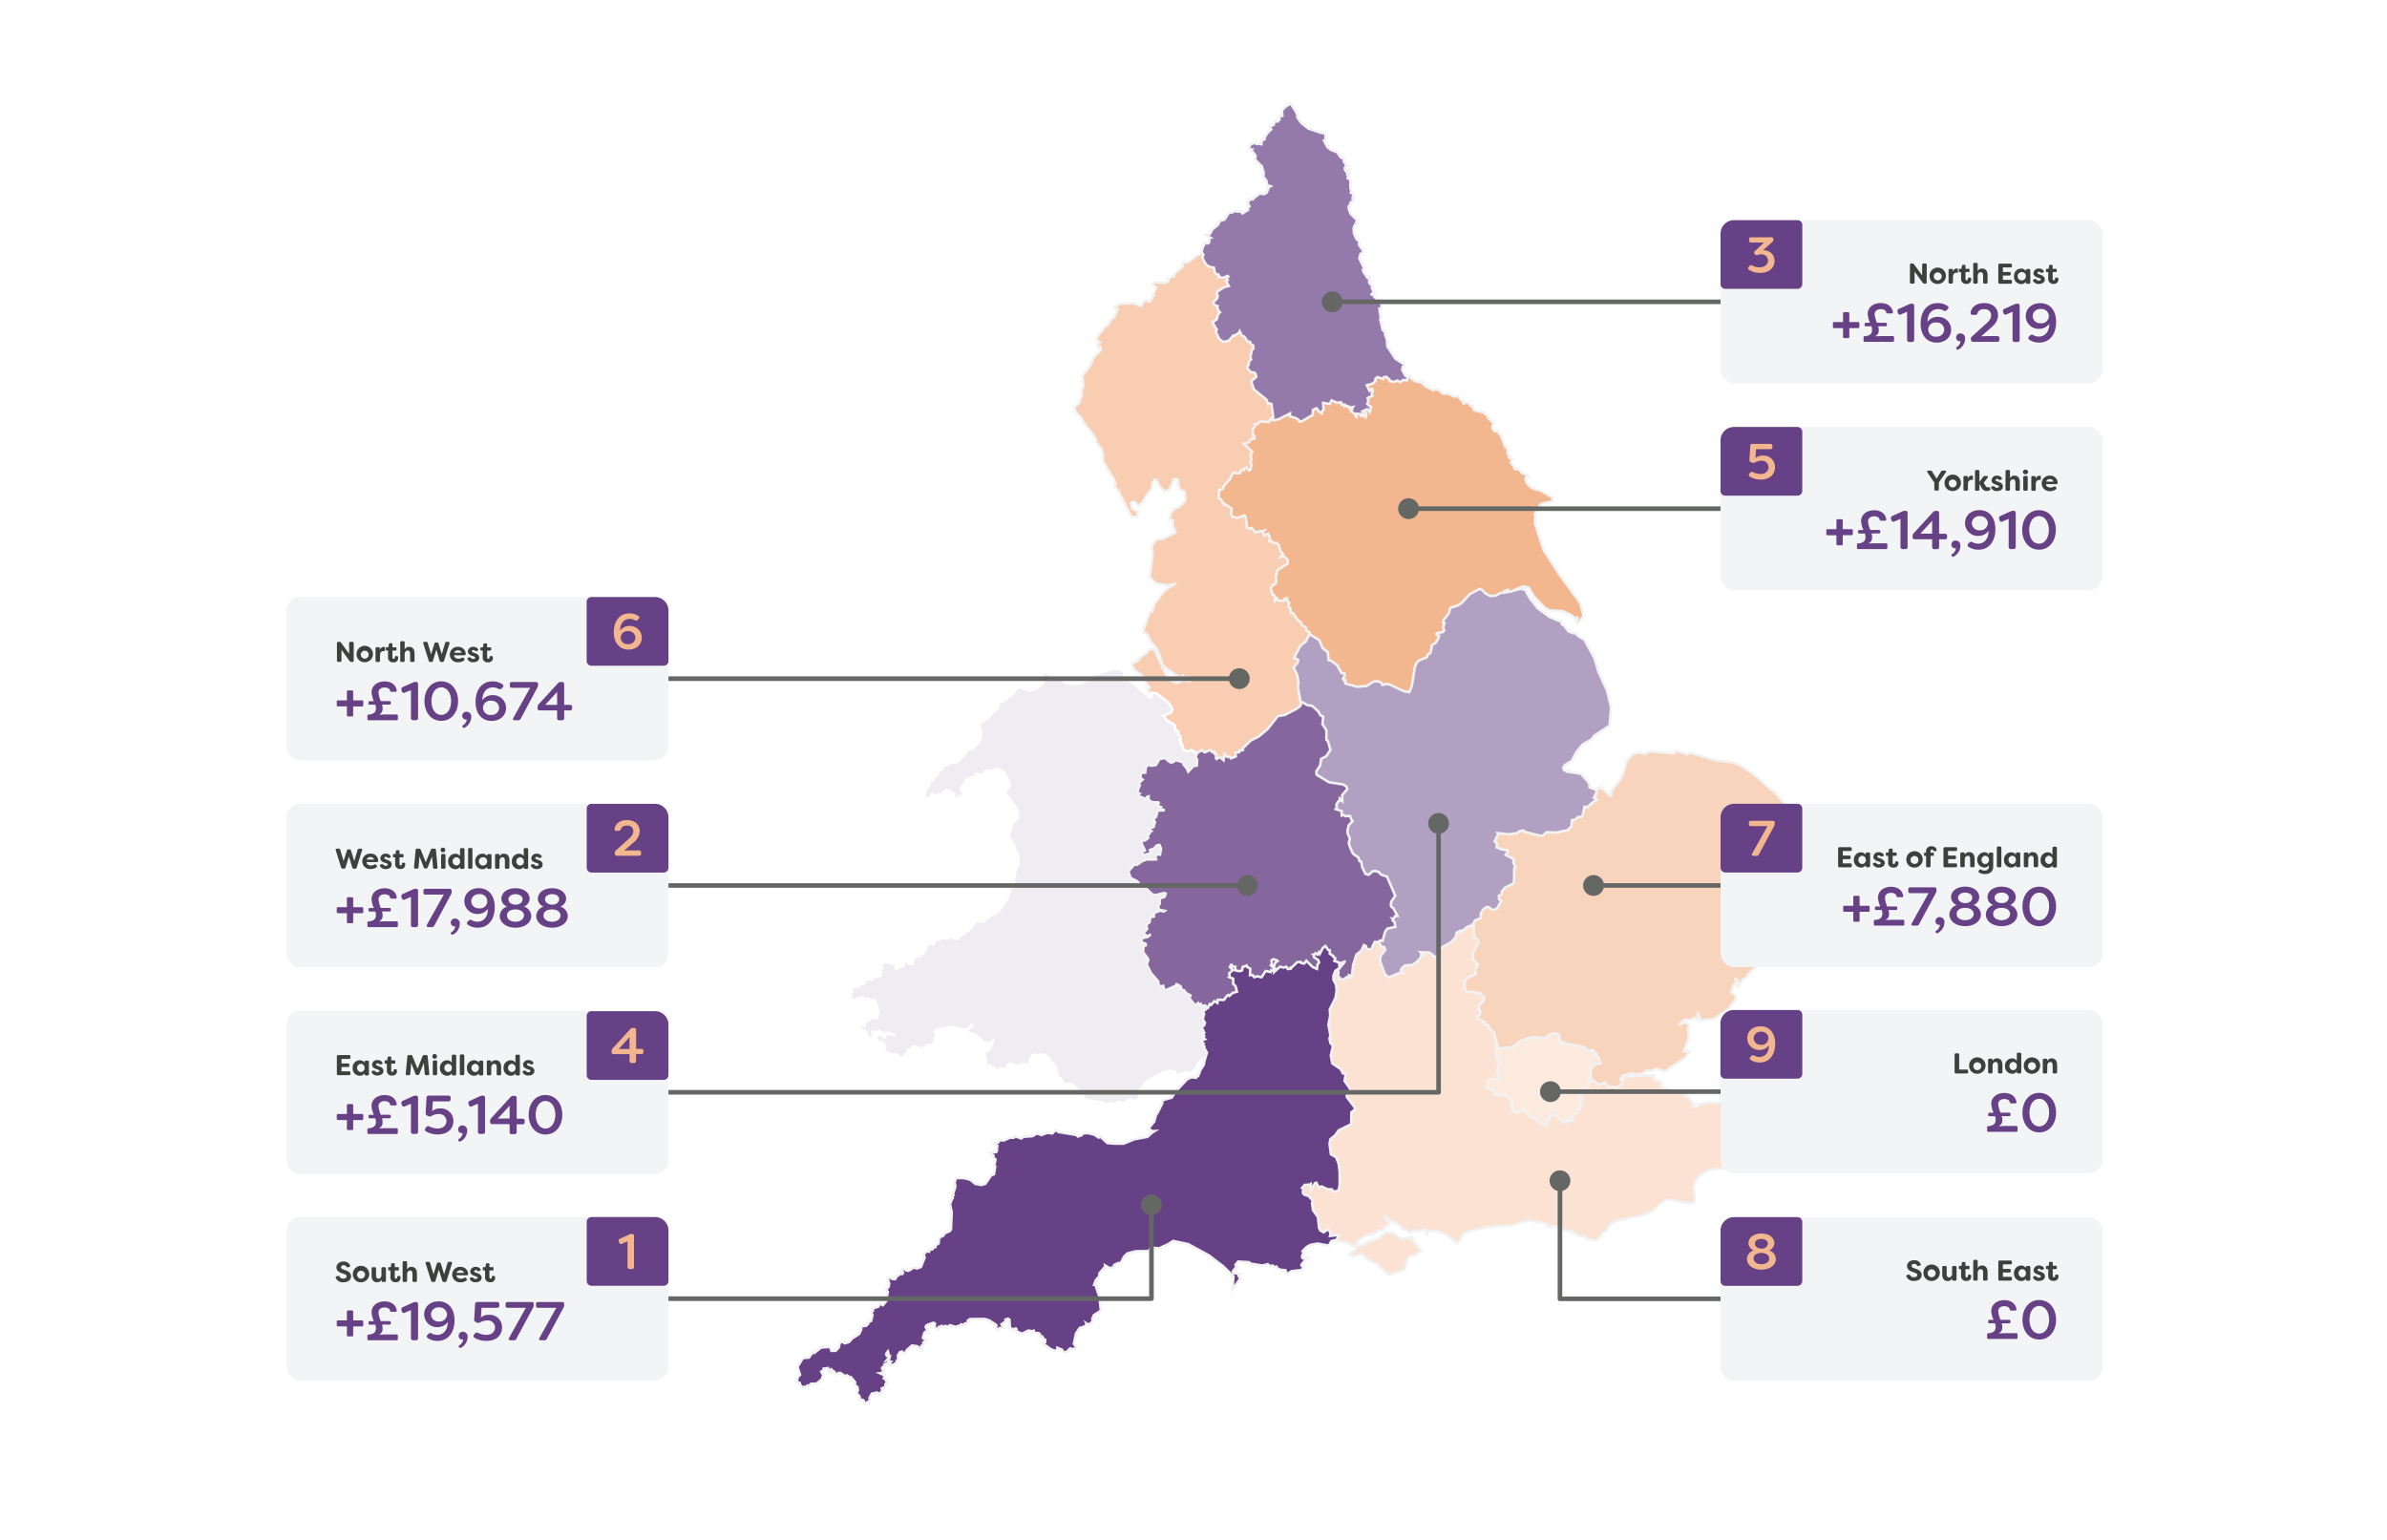 <svg id="Ouline" xmlns="http://www.w3.org/2000/svg" viewBox="0 0 947.66 611.61"><defs><style>.cls-1{fill:#fff;}.cls-2{fill:#fceade;}.cls-10,.cls-11,.cls-12,.cls-2,.cls-3,.cls-4,.cls-5,.cls-6,.cls-7,.cls-8{stroke:#f2f2f2;}.cls-3{fill:#54366e;stroke-width:0.81px;}.cls-4{fill:#f8cdb2;}.cls-5{fill:#947aab;}.cls-6{fill:#b2a0c3;}.cls-7{fill:#f8d4bc;}.cls-8{fill:#fbe2d3;}.cls-9{fill:#efecf2;stroke:#fff;}.cls-10,.cls-17{fill:#674186;}.cls-11{fill:#85679e;}.cls-12,.cls-19{fill:#f3b790;}.cls-13,.cls-18{fill:none;stroke:#656765;stroke-linecap:round;stroke-linejoin:round;}.cls-13{stroke-width:1.83px;}.cls-14{fill:#656765;}.cls-15{fill:#f3f4f6;}.cls-16{fill:#3d403d;}.cls-18{stroke-width:1.83px;}</style></defs><title>Artboard 4</title><rect class="cls-1" width="947.66" height="611.61"/><path class="cls-2" d="M594,416l6.08-.56,1.43-.74L603,413.2l2-.81,3.36-1,3.92.34,1.66-.29,1-1.12,1.25-.35,2,0,1,.55.4,2.82,1.29,0h0l0,.53h0l6.15,1.13,1.89.63,1.93,1.33,1.23-.57,2.12,1.95-.54.62.85.17,1.22,3-.18.51-2.13.29-1.62,1.58,0,3.35-.47,1,.71.3h0l-.65.61-.43,1.78-1.63.93h0l-1.15,1.95h0l-.13,1,.73,1.33-.78,0h0l.3,1.25-.32.94h0l-.55,1.94h-1l0,1.23-1.74,1.16-.12.87.44.75h0l-1.73.63h0l-.86-.26.27.79h0l-2.87-.17-2.28-2.61-1.14-.45-.74.45.16.45-1.06,1.23-.15,2-1,.25-3.07-1.49-1.76-1.55-1.6-.23-2.19-2.69-1,0-1.34.91-2.44-.44-.66-4.45-1.1-1.53-1.6-.61-3.54,0-.49-.52.06-1.14-3.21-1.64h0l-.11-1.12,1.14-2.33h0l3.31-.34.36-1-.65-2.71,1-1.76-1.21-2.81-.05-3.14.35-.17h0Z"/><path class="cls-3" d="M613.71,447.55,610.47,446l-1.72-1.51-1.62-.24L605,441.56h-.67l-1.37.93-2.84-.51-.68-4.62-1-1.37-1.43-.55-3.63,0-.7-.74.05-1.07-3-1.54.15-.29-.34,0-.12-1.22,1.32-2.69.25.08,3-.31.25-.7-.66-2.75,1-1.72-1.17-2.72-.05-3.43.37-.18,0-.54,6.31-.59,1.32-.68,1.47-1.49,2.13-.85,3.41-1,3.95.34,1.49-.25,1-1.11,1.38-.39,2.14,0,1.27.67L620,413l1.32,0,0,.59,5.92,1.09,1.94.65,1.8,1.24,1.26-.59,2.56,2.35-.37.42.43.09,1.35,3.29-.29.84-2.24.3-1.42,1.4,0,3.28-.35.71.87.37-1,.91-.44,1.82-1.68,1-1.07,1.8-.1.86,1,1.78-.94,0,.21.9-.35,1-.62,2.18h-.9l0,1.07-1.76,1.17-.08.6.6,1-2.25.83-.31-.1.22.63-3.55-.21-2.32-2.65-.9-.36-.34.22.13.37L615.18,445l-.16,2.15Zm-2.85-2.17,2.92,1.41.57-.15.14-1.89,1-1.16-.17-.52,1.12-.7,1.39.55,2.24,2.56,2.19.13-.32-.94,1.41.43,1.22-.45-.28-.48.15-1.16,1.72-1.14,0-1.4h1.06l.48-1.69.29-.84-.38-1.62.61,0-.48-.89.15-1.22,1.25-2.09,1.57-.91.42-1.72.33-.31L631,429l.6-1.23,0-3.41,1.8-1.78,2-.27.06-.18-1.1-2.69-1.25-.25.71-.82-1.7-1.56-1.19.56-2.06-1.42-1.82-.6-6.4-1.18,0-.47-1.25,0-.43-2.95-.79-.42-1.86,0-1.1.31-1,1.13-1.82.32-3.91-.34-3.27.94-1.93.78L601.77,415l-1.55.8-5.84.54,0,.35-.33.16,0,2.84,1.26,2.91-1,1.79L595,427l-.47,1.32-3.37.34-1,2.06.08.81,3.23,1.65,0,1.23.28.29,3.45,0,1.76.67,1.21,1.68.63,4.29,2,.37,1.31-.9,1.23,0,2.21,2.72,1.57.22Z"/><polygon class="cls-4" points="519.64 250.06 519.13 249.8 518.96 248.62 517.35 247.72 517.12 246.81 515.43 245.47 513.69 242.66 513.05 242.71 512.73 241.09 512.21 240.72 512.49 239.15 511.52 238.03 511.7 236.55 509.31 237.26 509.12 237.84 507.92 237.81 506.9 236.26 506.66 236.56 506.63 236.08 505.67 235.44 505.19 233.62 505.89 232.76 506.51 232.69 507.42 230.99 507.13 228.53 507.75 227.8 507.58 226.89 511.86 224.18 511.91 221.97 509.94 220.09 510.13 219.81 508.86 218.29 508.32 216.07 507.13 214.91 505.59 214.84 505.2 213.9 504.75 214 504.83 213.46 503.77 210.89 502.21 211.65 502.09 211.31 502.82 210.56 501.84 209.92 498.52 210.55 497.2 208.78 496 209.19 495.64 208.93 495.64 208.1 496.46 208.22 496.03 206.77 495.34 206.62 495.11 204.82 494.24 203.79 491.35 204.83 489.81 204.63 489.37 203.96 489.71 201.69 487.04 199.65 486.51 199.7 486.51 199.14 485.76 198.94 485.35 197.81 484.45 197.34 484.57 195.07 485.92 194.68 486.24 193.49 488.81 190.54 489.74 188.5 492.7 188.67 493.18 187.33 494.53 187.26 494.57 186.46 494.61 186.45 495.37 187.54 497.01 187.08 497.62 184.13 497.12 183.33 497.52 182.74 497.21 180.55 497.99 179.21 495.18 176.57 495.88 176.38 497.32 174.9 498.49 174.83 498.89 173.05 498.11 172.46 498 170.7 498.86 169.64 498.82 169.12 499.86 168.99 500.06 168.35 500.81 168.02 504.14 168.3 504.68 167.32 505.09 167.65 505.92 165.88 505.18 160.09 504.35 159.61 503.73 159.83 503.17 158.34 498.13 154.27 497.15 151.35 499.1 149.64 498.77 148.1 498.04 147.41 496.78 147.31 495.65 146.09 495.5 145.36 496.05 145.02 496.17 143.64 497.15 142.56 496.73 141.96 497.21 139.26 497.99 138.33 497.76 136.41 497.14 136.02 496.9 134.98 495.69 134.81 494.44 132.99 493.55 132.56 492.12 129.79 491.27 131.61 489.95 132.44 489.43 132.22 487.48 134.53 485.88 134.86 484.62 134.01 483.46 131.6 483.97 130.88 482.31 128.11 483.7 127.1 484.25 124.99 485.47 123.73 484.52 123.19 484.02 122.07 484.2 120.96 482.63 120.44 482.47 120.08 483.87 118.67 484.26 116.85 483.87 116.75 483.91 116.04 486.17 114.63 486.99 114.33 487.25 114.28 488.86 113.9 487.68 111.66 488.34 111.11 487.85 110.44 488.71 109.66 487.36 108.54 485.65 109.34 484.67 109.3 484.76 109.08 483.99 108.11 483.19 108.04 482.81 107.49 482.5 105.51 480.52 105.19 479.36 104.49 478.35 102.81 478.09 101.96 478.58 101.05 477.31 99.14 476.47 100.86 474.87 101.58 471.86 104.06 469.94 104.28 469.35 105.06 469.62 105.7 468.16 107.05 466.64 108.36 466.27 109.07 466.09 109.77 465.21 109.69 464.7 110.43 463.75 110.58 463.87 111.66 462.56 112.36 458.24 112.01 457.53 112.96 459.05 114.12 457.89 116.43 458.12 117.38 457.41 117.99 457.47 118.46 456.72 118.79 456.75 119.68 454.43 119.44 453.25 121.05 452.71 121.58 450.58 120.46 444.52 120.53 442.31 122.28 443.31 123.07 443.96 122.42 442.3 125.98 441.61 126.27 439.69 129.25 438.69 129.71 436.83 132.22 435.46 133.97 435.3 134.63 435.91 135.51 436.62 135.92 436.63 135.93 435.59 137 436.08 138.18 436.7 137.68 436.9 137.68 436.83 139.25 434 142.22 432.92 145.01 429.69 149.25 430.13 153.21 429.52 154.85 429.43 157.23 428.28 160.25 426.61 161.4 426.52 162.25 427.62 164.35 428.83 165.25 430.5 168.14 434.28 172.91 435.08 174.32 435.05 175.35 437.19 178.09 437.93 180.57 438 183.22 442.31 190.48 442.85 191.98 442.61 193.12 444.35 195.31 444.73 196.46 449.21 205.18 451.55 205.2 451.71 203.09 449.46 201.84 449.03 199.86 449.41 199.31 450.35 199.21 452.08 200.64 453.61 199.49 455.29 196.45 457.25 194.2 457.67 191.55 458.54 190.37 459.43 190.92 460.13 192.93 462.19 195.04 464.15 194.6 466.04 190.34 467.02 190.15 467.64 190.37 467.83 192.31 467.53 192.26 467.9 193 467.91 193.03 467.92 193.03 468.68 194.5 470.33 195.24 470.57 198.88 468.3 201.2 466.47 201.99 465.32 202.9 464.91 203.47 464.47 205.48 464.15 206.25 465.55 206.56 465.68 208.86 466.75 211.44 461.77 213.85 459.08 214.35 457.85 215.76 457.22 217.38 457.72 219.36 456.45 229.16 458.94 231.61 463.26 232.34 466.32 231.94 466.09 232.3 464.31 233 461.87 235.11 458.34 239.85 457.67 242.29 457.27 242.92 456.4 243.22 454.34 249.07 454.22 249.57 453.79 250.74 455.88 252.31 456.64 254.28 459.31 257.66 460 259.22 461.6 263.9 462.86 265.2 467.92 268.69 469.2 268.8 469.49 268.07 469.61 268.14 470 268.92 472.86 269.05 472.91 269.47 472.2 270.63 471.83 270.32 469.77 270.16 467.99 271.03 466.73 271.12 464.35 269.81 462.8 267.75 458.69 258.71 457.95 257.74 456.47 257.84 455.02 259.34 453.16 260.65 451.65 262.39 449.5 263.42 449.52 264.41 450.38 265.89 454.02 268.68 454.8 270.89 456.48 272.84 456.48 273.01 455.65 273.48 456.07 274.67 457.32 275.15 457.47 275.76 458.83 275.85 463.3 279.33 464.35 280.79 464.72 281.6 464.45 282.31 461.13 283.57 460.86 284.44 461.72 284.74 462.53 286.28 465.08 287.89 466.03 288.27 466.03 288.27 465.64 289.78 467.08 290.7 466.98 291.71 467.91 292.55 467.97 292.92 467.31 293.81 468.13 294.57 468.09 296.37 468.78 296.42 469.33 298.27 471.28 298.92 471.92 298.76 472.85 298.58 473.13 298.63 473.35 299.22 474.88 299.4 475.44 299.61 476.87 298.57 478.13 299.4 480.26 298.48 480.79 299.3 481.42 299.18 481.51 299.91 482 299.9 481.88 301.11 482.79 302.13 484.15 301.27 486.11 303.09 486.53 300.76 486.97 301.23 487.74 300.99 488.32 301.8 491.3 300.65 491.12 299.31 492.46 299.12 492.63 298.49 492.71 298.5 492.79 298.53 494.16 298.17 494.03 297.18 497.01 294.36 499.95 292.87 503.62 289.77 507.57 284.82 510.13 284.42 515.04 281.84 516.76 280.49 517.13 279.06 515.99 272.73 516.23 270.99 515.64 267.66 514.39 265.17 515.79 263.46 516.2 261.63 514.74 260.84 516.82 256.82 518.98 255.17 520.68 251.77 521.33 249.24 519.64 250.06"/><path class="cls-5" d="M557.89,149.09l-1.21-2.22.24-1.22,1,.07-.18-.85-3.78-2.48-3.17-4.81-.22-2.91-.71-1.91.27-.43-1.23-1.43-.94-4.12.59-.74-.44-.66.31-.56-.37.45-.09-.81.49.15-.62-.36-.13-1.06.53-.37-.37-.28.47-.16.14-1.19L548,120l-2.32-2.07-.47-1,.35-.37.23-.21-.89.68-.35-.19.53-.54.54.14.25-.66-.73-.38-.52-1.11.3-.5-1.37-1.59.16-2-.48.13,0-.77-.55.42-1.41-2.11-.17-.79.56-.33-2-4.17.45-1.79,1-.47L541,99.22l-1.3-1.7-.21-.65.41-.64-1.49-1.54-.89-2.14-.12-2.08.65-1.4,1.08-.15-.67-.81.54-.49L536.2,84.9l-.74-2,0-1,.75-1,0-.57.92-.29-.07-.54.2-.22-.09-.14.22,0-.35-1,.37-.3-.34-1-.76-.31.23-.56-.4-1.11,0-3.45L535,70.7l.43-1-.48-.29.62-.73-.7-.18.79-1.17-1.31.62-.4-.55,0-.81,1.31-.67-.91-.31.12-.23-1-1.23.28-.87-1.52-.84-1.35-2-2.45-.94-1.47-1.14-1.34-2.57.65-.34L526.15,53l-1.86-.31-4.87-1.65-2.83-2.25-1.54-2.19L515,45.4l-.43-.75-.11-.4-2.13-3.2-2.09,1.44-.28.31-1,.94.13,2.25-.49,0-.79.62.16.93-.84.75-1-.18-.41,1,0,.41-1.62.71.57,1.15-.1.07-1.11,1L502,54.61l.06.68-.45.13-1.3,1.3.89.68-1.1-.34-1.07.12-1-.42-1.49.49-.8,1.4,1,.86.25-.06-.13.24,1.31,1.65.34.62-.22,1.44,2.69,2.66.74,2.55-.17,1.55,1.23,1.58.09.65.28,1.16,1.24.42-.67.35-.78,2.14-1.06.62-1.76-.24-.89.72-1,.71-.62.6-.33.34-1.34-.14,0,.6-.68.58.8,1.71-.33.33-.44.54.2.49-2.18,1.42-.29-.2-.4-.54h-1.33l-.08,0-.85-.24-1.15.58-1.35.15-1.7,2.7-1.93.58-.6,1.38-.33.35-.72.59-1.21.87-1,1.9-1.7.33,1.94,1.23-.44.11L480,96.34l-.69.33-.94-.19-.81,1.69L477,100l.79,1.18-.43.81.37,1.22,1.14,1.9,1.43.86,1.61.27.26,1.63.66,1,.82.07.32.4-.31.78,2.18.09,1.45-.68.38.31-.73.67.47.64-.59.49,1,1.94-.71.17-.27,0-.94.33-2.67,1.67-.09,1.64.29.08-.2.95-1.59,1.6.47,1.09,1.3.43-.12.73.68,1.52.35.2-.71.74-.53,2L481.36,128l1.75,2.92-.48.69,1.42,3,1.68,1.13,2.13-.45,1.77-2.09.38.16,1.81-1.15.33-.7.87,1.71,1,.45,1.32,1.92,1,.14.2.86.88.54.08,0,.15,1.19-.74.88-.53,2.94.35.49-.87,1-.12,1.32-.6.38.21,1.07,1.29,1.4,1.28.1.56.52.26,1.23-2,1.73,1.09,3.24,5,4.07.64,1.73.81-.28.53.31.71,5.51-.6,1.27.58.25,2.27-.62,3.9-1.95-.08.77,2.54.75,1.1.66.32.75,1.46-.18,4.44-2.59.07-2,1-.45.9,1.21,1.56,1,.31-1.51.59-.52-.19-2.3,2.48.38.67-1.33,2,.81,1.34-.11.18.92,1.11-.07,0,.61-.39.13.36.29,1.15-.54.57.21-.09.65,1.15-.21-.57.79.67-.08-.2.73,1.49,1.12.48,1.23.7.2.67-.16-.54-.44.07-.83.79.09.14.8,1-1-.36,1,1.23.13.41,1.07-.22.62.61.37.29-.31-.41-.7.49-.34-.55-.68.33-.7-.26-1.39-.67-.32.84-.39,1.29,1.53.72-2.94-1.5-1.21.38-.92-.22-1.16,1.87-.84-.28-1,.49-1.64-.84-.87-.79.75-.68-1.43,2-.56,1.3-1.36-.11-.7.51-.44,2.18.71.25.45.34-1.18.65-.09,1,.88,0,.7,2.29.42,1.16-.51,1.29.66,1.19-.92,1.57.21.56-1.7Z"/><polygon class="cls-6" points="638.05 274.31 634.61 266.75 633.05 261.41 633.04 261.37 629.04 254.07 628.99 253.99 626.43 252.47 625.5 251.38 624.39 251.37 622.59 250.62 621.15 248.59 620.14 247.93 619.86 246.9 615.12 244.91 610.51 241.54 607.38 237.64 605.57 234.21 603.85 233.79 597.37 235.26 597.34 234.99 597.21 235 597.14 234.42 595.14 234.77 593.39 235.77 591.63 235.87 589.88 234.91 588.55 233.36 587.08 233.07 582.99 235.26 579.63 238.89 578.23 239.74 575.02 240.66 574.42 243.16 572.21 245.88 571.99 247.56 572.47 247.74 571.99 249.21 572.43 250.09 572.34 250.21 569.66 250.71 569.39 252.49 570.3 252.75 570.22 253.09 569.34 254.59 567.52 255.78 567.54 256.86 567.06 258.81 566.19 259.17 565.7 260.4 563.04 261.41 561.76 262.48 560.85 264.57 559.68 272.01 558.94 273.94 557.81 273.85 552.05 271.11 550.58 270.72 549.13 271.07 548.86 270.47 547.19 269.7 545.02 269.78 542.19 271.57 538.7 271.88 534.75 270.78 534.83 268.86 534.54 269 534.68 268.1 534.27 266.68 532.97 266.49 531.38 263.6 528.7 261.59 528.05 261.46 527.76 258.53 525.62 256.88 524.21 253.62 520.22 251.13 518.42 254.7 516.26 256.36 513.75 261.2 514.14 261.33 515.39 262 515.14 263.14 513.55 265.07 514.96 267.89 515.51 271 515.27 272.74 516.42 279.11 516.48 279.41 516.68 279.41 518.77 280.56 520.54 280.83 522.64 282.71 523.59 284.35 524.48 284.86 524.18 287.56 525.79 290.02 525.77 294.01 526.46 294.54 527.33 297.51 525.99 299.56 523.75 300.77 523.36 303.51 521.79 305.98 521.94 307.89 527.3 311.17 532.98 312.05 533.9 312.72 533.97 313.09 532.01 315.38 532.04 316.23 531.92 316.12 531.18 316.71 531.17 317.41 530.64 317.65 529.72 319.42 529.97 320.16 529.17 321.54 531.9 322.42 531.99 324.65 533.28 324.24 533.81 324.65 535.48 324.59 535.96 325.81 535.88 325.88 535.94 325.94 534.77 327.19 534.24 329.53 534.3 330.87 535.18 332.95 534.74 334.7 535.37 336.69 536.58 339.31 538.73 340.89 539.15 342.36 539.81 342.6 540.13 344.44 541.6 347.51 543.58 348.04 545.28 346.55 546.01 346.5 547.06 346.83 547.89 347.86 550.15 348.6 553.14 355.55 551.72 357.64 551.47 359.15 551.71 360.35 552.69 361.12 553.7 363.06 553.4 363.08 552.79 364.07 551.15 363.56 552.26 365.22 552.09 365.78 552.95 366.37 553.17 367.45 550.28 368.05 549.19 369.62 548.34 372.74 547.69 372.63 546.8 373.36 546.68 373.44 545.63 375.09 547.2 375.03 547.76 376.37 549.04 376.68 549.15 377.01 547.42 379.32 547.25 380.37 547.28 382.03 549.21 387.19 551.19 388.88 555.88 386.94 556.65 387.11 558.09 386.55 558.27 386.18 557.06 385.02 557.31 384.67 558.05 384 560.98 383.81 562.83 382.54 564.83 380.36 564.89 379.7 566.5 379.5 565.79 378.81 567.13 378.87 569.58 380.73 571.76 380.34 572.27 379.54 572.02 377.59 572.42 376.98 576.53 374.69 578.54 372.45 578.95 370.73 579.36 370.54 579.58 371.31 583.13 368.45 584.68 368.33 584.93 368.41 586.08 365.99 588.58 365.05 588.62 362.8 589.28 361.66 590.31 360.87 590.84 360.87 591.82 361.8 592.86 362.01 594.83 361.31 596.97 357.48 596.78 357.29 595.87 356.69 595.81 356.05 596.68 355.68 597.02 354.07 597.96 352.99 601.13 351.46 601.76 350.43 601.9 345 602.54 344.49 601.53 342.35 601.82 340.75 598.79 339.15 599.26 338.47 599.22 336.98 596.08 336.51 594.9 335.94 595.01 334.51 594.26 333.86 595.45 331.6 598.63 331.94 602.58 331.52 603.4 330.74 604.49 330.46 604.99 330.89 611.74 332.65 613.19 332.13 614.23 331.14 618 331.24 622.64 330.28 624.5 328.51 624.75 326.25 625.44 326.19 626.84 325.06 628.78 324.91 629.63 321.18 630.24 321.37 632.84 319.09 635.39 317.74 633.79 316.6 634.74 315.47 634.19 315.31 635.57 312.24 633.59 313.57 631.07 312.65 630.94 310.99 627.67 307.2 622.52 306.45 622.71 306.27 620.87 305.77 620.61 304.83 621.3 303.7 624 302.1 625.8 298.66 628.18 295.68 631.87 293.54 633.01 291.99 639.03 288.11 639.59 281 639.59 280.94 638.05 274.31"/><polygon class="cls-7" points="713.07 338.63 712.68 336.6 713.34 334.91 713.25 329.7 710.77 322.01 705.67 315.71 696.51 307.66 691.78 304.36 687.8 302.65 680.41 301.74 671.34 298.87 669.66 299.43 669.66 299.4 665.73 298.2 665.18 298.13 665.06 298.58 664.77 298.66 664.59 299.19 655.96 298.28 653.8 298.76 653.61 299.01 653.43 299.01 653.25 299.37 650.86 298.79 648.25 299.42 645.9 301.92 644.34 307.64 642.42 310.74 639.6 314.05 639.73 315.83 639.35 316.05 636.15 313.02 634.52 312.84 633.21 315.77 633.49 315.85 632.75 316.74 634.04 317.65 632.43 318.5 630.07 320.57 629.11 320.29 628.2 324.24 626.56 324.38 625.17 325.5 624.1 325.59 623.83 328.18 622.29 329.62 617.94 330.53 613.95 330.43 612.81 331.51 611.71 331.91 605.33 330.24 604.68 329.68 603.05 330.1 602.27 330.84 598.63 331.22 594.61 330.79 594.83 331.23 593.37 334.03 594.28 334.81 594.15 336.37 595.87 337.19 598.53 337.6 598.54 338.26 597.76 339.41 601.03 341.14 600.79 342.45 601.66 344.29 601.2 344.66 601.06 350.22 600.63 350.91 597.51 352.42 596.36 353.75 596.06 355.17 595.06 355.61 595.19 357.1 596.06 357.65 594.34 360.73 592.81 361.27 592.16 361.14 591.13 360.16 590.07 360.15 588.74 361.18 587.91 362.61 587.88 364.55 585.57 365.42 584.58 367.5 584.35 367.38 584.57 372.32 586.09 373.53 586.23 374.08 583.94 378.32 584.05 381.15 585.69 382.74 585.19 383.12 585.62 383.8 584.71 384.71 585.1 386.31 581.97 387.85 581.15 388.71 580.64 389.77 580.89 393.04 581.81 394.51 585.21 394.58 586.48 395.28 587.17 395.05 587.67 395.78 588.45 396.07 588.34 397.12 586.53 398.87 586.39 399.61 586.36 399.58 586.16 401.07 587 401.79 586.89 402.44 585.85 403.16 585.83 404.22 586.36 405.22 587.79 405.68 588.28 406.5 588.89 406.44 589.6 407.83 590.3 407.73 590.64 408.63 592.47 410.44 593.75 415.17 593.66 416.38 600.22 415.77 601.77 414.98 603.22 413.5 605.15 412.72 608.42 411.78 612.33 412.12 614.15 411.8 615.17 410.67 616.27 410.36 618.13 410.32 618.92 410.74 619.35 413.69 620.6 413.67 620.62 414.14 627.02 415.32 628.84 415.92 630.9 417.34 632.09 416.78 633.79 418.34 633.08 419.16 634.33 419.41 635.43 422.1 635.37 422.28 633.33 422.55 631.53 424.33 631.54 427.74 630.95 428.97 631.96 429.4 634.86 431.6 636.89 430.61 637.77 431.97 638.98 432.33 642.03 432.3 643.83 431.69 644.63 429.79 643.41 428.84 643.49 428.13 644.26 427.13 647.42 426.2 649.93 426.62 651.77 426.32 653.99 425.06 655.59 425.11 657.6 424.28 660.84 425.43 669.21 419.86 669.28 419.82 670.84 417.29 668.56 417.3 670.48 412.07 670.08 408.92 670.61 407.02 669.44 405.95 668.1 406.1 667.05 406.83 666.86 406.55 668.73 404.85 671.7 404.88 672.34 404.23 674.19 404.81 673.52 404.04 673.96 404.05 674.02 402.25 674.09 402.31 675.15 405.08 679.49 404.65 680.7 404.35 686.41 400.41 689.3 396.36 689.07 395.17 687.93 394.43 688.04 394.3 687.53 393.81 687.41 393.92 687.28 393.86 688.08 391.41 688.51 390.8 689.58 390.62 689.08 388.76 688.54 388.76 688.96 388.55 689.85 389.21 690.1 391.66 691.99 388.76 693.24 388.17 694.67 386.14 696.58 384.61 697.41 382.53 698.88 380.65 704.52 377.57 706.81 368.73 707.45 360.76 708.42 358.9 709.69 357.96 710.5 354.71 712.44 350.28 712.74 346.15 714.59 343.11 713.07 338.63"/><polygon class="cls-8" points="696.53 442.58 697.74 437.81 696.35 435.68 695.53 436.28 693.5 436.15 692.57 436.77 691 436.72 690.05 437.2 688.99 436.95 686.75 437.61 684.82 437.21 681.48 437.93 677.65 437.83 675.59 438.43 675.54 438.26 674.84 438.4 674.87 438.65 673.47 439.36 672.45 439.41 672.91 438.5 672.13 438.97 672.23 438.67 670.85 436.07 668.11 434.08 664.5 433.38 663.09 432.39 659.89 431.75 659.57 431.51 659.63 429.72 656.63 428.44 656.62 426.9 646.37 427.31 644.88 427.86 643.88 429.74 643.3 431.12 641.91 431.59 639.08 431.62 638.23 431.37 637.14 429.7 634.94 430.77 632.11 428.63 631.17 429.51 630.75 431.24 629.18 432.15 627.93 434.24 627.78 435.46 628.26 436.35 627.75 436.32 627.72 438.84 627.26 440.47 626.2 440.47 626.16 441.87 624.44 443.01 624.28 444.17 624.57 444.65 623.35 445.1 621.94 444.67 622.26 445.61 620.07 445.48 617.83 442.92 616.44 442.37 615.32 443.07 615.49 443.6 614.49 444.75 614.35 446.64 613.78 446.79 610.87 445.38 609.07 443.79 607.5 443.57 605.29 440.85 604.06 440.83 602.75 441.73 600.7 441.36 600.07 437.07 598.86 435.39 597.1 434.72 593.65 434.74 593.37 434.45 593.42 433.22 590.19 431.57 590.11 430.76 591.11 428.7 594.48 428.36 594.95 427.04 594.3 424.36 595.33 422.57 594.07 419.66 594.03 416.82 594.36 416.66 594.47 415.1 593.1 410.07 591.25 408.24 590.77 406.94 590 407.06 589.31 405.69 588.66 405.75 588.26 405.09 586.85 404.63 586.55 404.05 586.56 403.54 587.54 402.86 587.76 401.51 586.91 400.78 586.95 400.56 587.18 399.22 589.02 397.45 589.21 395.6 588.13 395.19 587.45 394.21 586.55 394.51 585.4 393.87 582.21 393.81 581.59 392.81 581.37 389.93 582.42 388.42 585.92 386.69 585.49 384.93 586.52 383.91 586.13 383.29 586.77 382.79 584.75 380.83 584.65 378.49 586.99 374.17 586.72 373.13 585.26 371.97 585.08 367.95 585.06 367.61 584.72 367.61 582.85 367.76 579.97 370.08 579.82 369.54 578.34 370.24 577.89 372.11 576.08 374.13 571.92 376.45 571.28 377.42 571.54 379.37 571.33 379.7 569.76 379.97 567.38 378.17 563.98 378.03 564.95 378.98 564.23 379.07 564.15 380.06 562.36 382 560.74 383.12 557.76 383.31 556.77 384.19 556.14 385.12 557.2 386.14 556.6 386.37 555.82 386.19 551.32 388.06 549.8 386.77 547.99 381.89 547.96 380.42 548.09 379.61 549.94 377.13 549.58 376.08 548.28 375.76 547.66 374.3 546.96 374.33 547.21 373.93 547.94 373.34 545.33 373.23 543.9 376.23 543.07 376.08 542.91 375.16 541.12 374.24 540.31 376.4 537.88 378.6 536.55 383.05 536.14 386.6 534.65 386.29 534.97 387.06 534.83 387.03 533.26 388.15 532.85 388.12 532.95 387.91 532.21 387.62 531.96 386.91 532.23 386.07 531.95 385.44 534.78 381.93 534.09 381.03 531.95 381.7 531.04 380.83 531.04 384.03 529.63 384.87 528.67 387.3 528.72 389.27 529.65 390.95 529.97 393.19 529.53 395.97 527.2 400.63 527.39 403.13 526.69 406.79 527.46 411.11 527.06 412.34 527.36 413.5 527.58 414.55 528.44 415.41 527.62 419.12 528.33 422.65 531.81 425.02 532.73 426.94 533.47 426.91 533.05 429.33 535.27 432.46 535.24 433.05 533.96 434.71 534.01 435.82 537.03 439.81 537.27 440.26 535.91 441.27 535.8 445.95 531.1 448.27 529.61 450.35 527.66 451.94 527.18 454.09 527.79 458.78 529.96 460.01 530.83 462.33 531.24 465.6 531.21 470.65 530.84 472.18 529.88 472.4 529.14 471.58 527.21 471.48 524.66 470.29 524.01 470.67 522.95 468.73 521.62 469.29 521.1 470.1 521.08 468.67 519.94 469.67 517.73 469.82 516.79 470.86 516.67 470.65 516.01 470.85 516.09 472.02 516.71 472.35 516.62 474.01 517.44 474.96 519.23 475.55 520.49 476.98 520.25 477.74 520.65 480.78 522.6 483.55 523.06 487.77 523.65 489.07 525.6 490.16 527.23 489.04 527.55 489.89 527.2 491.59 530.38 491.23 529.91 492.3 535.45 493.7 538.47 495.37 537.76 496.64 536.48 497.08 536.5 497.73 535.84 497.87 535.84 498.57 536.84 498.78 540 497.99 541.18 498.23 543.16 500.18 546.32 501.6 551.09 505.95 553.57 505.56 557.75 503.95 559.04 499.49 560.27 498.63 562.08 498.35 564.34 496.42 562.64 494.95 562.63 494.93 562.82 494.62 562.02 493.81 561.94 493.87 561.66 493.12 561.03 492.58 561.08 492.1 560.53 491.91 560.68 491.88 560.58 491.18 559.34 491.3 559.3 491.5 556.25 491.82 556.36 491.5 554.94 491.05 552.77 489.2 551.45 489.54 550.57 489.02 548.37 490.64 548 491.52 545.51 492.25 545.16 492.68 544.08 492.52 541.17 494.21 539.14 494.19 538.57 495.2 538.03 494.01 539.96 491.92 542.31 490.64 545.26 489.86 547.34 488.41 548.89 488.53 550.15 486.75 551.37 486.21 551.55 485.31 550.47 484.38 550.46 484.39 549.6 483.07 549.8 482.87 551.01 484.25 555.56 486.3 556.88 487.98 558.4 488.41 559.55 489.42 561.7 488.41 562.37 489.04 564.94 488.4 565.1 488.57 565.7 488.24 565.7 488.24 565.73 488.23 566.55 489.99 567.25 488.59 571.22 489.1 571.2 489.02 571.62 489.04 574.32 490.31 578.57 493.75 581.04 490.01 583.16 488.94 590.55 487.15 599.9 486.56 599.95 486.55 604.4 485.11 607.25 484.69 613.77 485.73 614.11 485.88 613.94 486.92 615.83 487.31 615.79 486.35 624.16 489.42 623.68 488.62 623.78 488.61 626.5 490.6 627.63 490.94 628.36 490.65 631.18 492.33 634.06 492.6 636.4 489.32 638 488.24 639.08 486.31 640.21 485.52 642.42 484.56 651.78 482.58 654.97 481.44 656.18 480.82 659.29 477.61 661.57 476.49 663.18 476.34 664.89 476.7 664.88 476.71 665.48 476.82 665.69 476.86 665.69 476.86 670.41 477.74 672.53 477.6 672.9 475.56 672.35 471.86 672.5 470.29 673.75 468.1 675.39 466.31 678.65 464.56 684.6 463.75 684.15 463.4 684.61 463.26 684.75 462.33 685.51 461.93 687.7 461.69 689.55 460.75 690.75 460.88 690.8 460.69 691.69 460.79 690.52 459.82 691.16 459.61 692.01 460.94 691.95 459.15 693.81 458.34 695.31 455.24 695.25 450.39 694.11 445.42 694.25 443.29 696.53 442.58"/><path class="cls-9" d="M479.84,412.8l-1.2-.9.21-.92-.21-.18.24-.8-.94-2,.66-.39.58-1.73-.92-1.29.54-2.23-.36-.56.94-.68-.11-.93.79-.41-1.34-1.27-1.27.14-.22-1-1,.43-.37-.93-1.17,1.14-1.64-2,.52-1.42-2-1-1.11-1.35-.7-.07-.3-.86.29-.17-2.24-1.3h-1.07l-.18.74-3.48,1.58-.48-1.91L461,391l-.22-.15-.24-1.46L457.58,386l-1.49-3,.58-1.63-.29-1.08L454.6,378l.1-1.69,1-.32-.12-1.63-1.64-.7.15-.18,0-.26,2-.49,1.45-1.27-.88-1.13-1,.71-.68-.43,1.28-1.45-.32-1.59,1.8-1.26-.56-.34.16-1.13,1.66-.24-.24-1.2.46-.42,1.45-.58,1.54.41.78-.62,1.87-.73-4-.75-.19-.1V360l.55-1,0-1.72,1.74-.64.82-2.17-1.47-.68-3.56.91-.87-.28-2.61-2.46L453,351l-.31-1-1.08-.94-2.07-1-.47-1.34-.21-.7,1.74-2.06.87.15,2.15-1.59,1.65-.62h3.27l.33-.1,1-.25-.49-1.1.14-.56,1.51.1.59-3.14-.88-2.25-1.87.28-1.34,1.45-1.45.36-.6.93.54.42-.43.27-1.38.24,1.18-.75L453.91,335l-.06-.62H454l.67,0L456.5,333l-.21-.93.93-1.45,1.22-.46-1.19-.81,1.19-.42.79-2.93-.44-.08,0-.8.6-.18.73-2.47,1.55,0,.09,0-.08.62,1.55,0-.13-2.18-1.57-.18v0l.43-.56-1.58-.73.39-.46-.5-1.13-1.1,0-.75,0-1.2-.18-.64-.53.12-1.89-1.65.44-.52.65-1.75-.71,0-.06.45-.39-.53-.71-.31-.06v-.69l.95-2.27-.48-.32,1.84-1.81-1.22-.85,0-.53v-.37l.27-.2,1.44.1.27-2.4.51-.73.88.35,2.43-.39,1.37-2.36,1.27-.22.37-.06,1.31,1.19,1.16.66,1.45-.51.56-.51,2.31.66,0,.59,1.5,1.77.85,2.09,2.66-2.87,1.67-.25.17-3-.55-1.07.31-.73.15-.64-.75-.29-1.19-.14-.23-.58-.79-.12-1.06.2-.48.12-1.39-.46-.59-2-.51,0,0-1.44-.58-.55.47-.63-.17-.9-.84-.76.11-1.09-1.3-.84-.14-1.49-.46-.54-.5-.2-2.36-1.49-.86-1.61-.34-.12,3.12-1.18.5-1.29-.51-1.11-1.16-1.64-4.72-3.67-1.63-.11-.39,1.83-.15.11-.42-.2-2.58-2.33-.91-.31-1.4-1.59L448.2,270l-1.1-.37-.68-1.24-.29-1.9-.26.13-.84-.88-2.66-.25-5.69,1.65-2.34.76-2.62,2.26-3.08,1.37-3.15-.05-2.88-.53-.53-1.42-1.5-.42-.94-.87-2,.44-.75-1.13-2.29-.56-.9,1.3.75.63v1l-.92,1.75-1.75,1.52-2.58,1-5-1.57-1.49,2.11-.85,1.25-1.45.7L399,278l-1.88.65-.83,1-.27,1.78-1.53.95-2,2.75-3.6,2.13,0,.88.61,2.68-.29,2.56-.61,1.21-2.82,2.9-1.43,0-1.82,2.79-.56.14-2,2.15-2.65.14-1.3,1.07-1.17.3-.88,1.49H373l-1.08,2.43-1.17.5-.23,1.16-1.61.53.05,1.69-1.49,1.87-.05.93-.92.65.76,1.23,1.75.77.81-1.9.61.09.75.8,1.26-1.11,1.19.47,2.14-2.07,1.42.48,1.6,1.33-.25,1.1,1.26,1.26.83-1.51,1.55-.21.28-1.33-.89-1.27.28-1.27,1.32-1-.13-1,1.26-1.14,2.64-.67.18-1,3.56.16.22-1.17.42-.27,2.68,0,1.69-.85,1.3.39,1.72,1.27,2.21,4.35-.36,1.51-1.37,1,.06,1.09,3.9,5.56.86,1.82.2,2.66-2,1.62-1.9,5.32,2.13,3.54.95,2.95.64.8.45,3.92L403,345.65l.1,1.71-.71,1.6.19,1.34-1.19,2-1.47,4.49-1.58,2.28-1.73,2.45-1.49,1.2-1.47.42-3.22,2.75-.46-.21-.82.47-.67-.72-1,.49-2.74,3.26-2.27,1.44L380,372.73l-1.22,0-1.15-.86-1,.65-3.25,0-.21.45-2.27.33-.14,1.32-.6.46-1.36-.91-1.32,1.66.35.53-.76,1.53-1.6,1.54-2.51.7-.67,1.24.42.73-.35.44-1.58.11-.18-.1v-.69l-1.47-.54-.56,2.33-2.7.72,0,.21-.3-.13-.09-.1.56-.9-.43-.29-.28-1-1.55.49-.18-.31-3.53-.64.34.8-1,1,.88.88-1.25.93.88.79-.27.29.05.66-.48-.13-.46.9-.76.09-.86-.61-.85,1.59-2.3-.21-.27.92-.8.27.13.49-1.09.19-1.13,1.18-1.56.09-1.07.59-1.1,1.26,1.17-.11.1.27-.94.8.5.93-1,1.7,1.61-.4.09.81,1.92-1.4,1,.33.24-.5,1-.05.47.56,1.41,0,0,.56,2.39-.25.45.65,1.17,3.87-.43,2.68L346,404l-1.4,1.48-1-.09-.47,1.82-3-.43,1.87,1.84-.6.95,1.78-.42.5.81.54.12v1.44l1.13,1.36.53-.92.8-.06,0-1.66-.47-.42.07-.17,1.33.2.3-.24.63.52.82-.75.57,1,1.4-.11,1.48-.28,2.66,1h0v0l-2.26-.43-1.55.12-.38,1.18-.31,0-.29-.76-1.68-.27-1.52,1.09.67,1.09.25.09.51.52,1.79.42.76,1.75v.12l-.52.63.25,1.07,3.06,1.14,1-.31,2,1.25,1.51.11.69-1.27,1.29.08-.55-1,.25-.62,1.8-.84.16-.6,1.17-.05,2.81,1.08.66-.87.89,0,.05-.76,2.34.07,0-.79,1.21-1.17-.59-.53.1-.48,1.23-1.28-1-.84v-.33l.94-1,5.54-.89,4.41,1.16,1.45-.12,2.15-1.59.17.51-1.77.79-.21,1.8,1.55,0,1.39.36.54.44,3,2.76,1.34.1.58.62,1.77-1.24-.22.69.35,0-.51.28-.43,2-2.93,2,1,1.79.13,1.23-.85,1.12.47.75,1.35-.27,3.69,2.07.94.16v-.91l.27-.14,2.22.56.75-.64-.47-1.12,1.11-.6,3.28,1,1.38-.9.6.38,3.91-.33-1.37-1,1-2.3.81-.34,1.51.34,1.06-.47.77.17-.07.75,1.4-.51,1.86,1.52-.25,1,1.71,1.15,1.5,4.34,2.22,2.92,1,.45,2.47-.12.91,1.36,2.24,1.91,1.83,3,7.39,1.2.85.64,2.28-.41,1.32.27,1.75-.93,1.58.57,2.86-1.41,1.27.63,2.1-1,.26-3.17,1.13-.89.37-1.16L455.8,429l6.19-3.4,2.5-.41,1.58.3.45.07-.74.8,1.69.42,3.41-1.09.95.61,1.05-.6,1.94-1.3,1-2.37.63-.06.6-1.2,1.86-1,.57-2.72-.68-1.06v-1.09l-.45-.17,1.06-1.82Zm-1.86.76,0,0v0l.64-.24Z"/><polygon class="cls-10" points="478.16 421.32 477.93 422.73 476.56 424.85 475.66 427.24 475.09 427.26 474.87 427.91 472.9 427.73 471.23 428.58 466.67 433.42 465.21 435.79 461.42 436.87 461.42 438.11 459.46 441.98 459 442.48 458.21 445.34 456.34 447.59 456.22 448.35 457.58 449.12 458.42 449.07 457.25 449.82 455.53 451.37 450.3 452.34 446.08 454.09 442.33 454.06 439.64 453.84 436.86 451.28 436.12 451.67 434.62 450.57 432.04 449.89 429.98 450 429.36 450.74 427.95 451.23 427.29 450.6 423.14 449.94 423.15 449.9 420.25 449.48 419.13 448.61 417.79 450.02 415.77 449.77 413.46 450.66 411.68 450 409.94 451.1 406.25 451.35 405.5 452.03 402.96 451.11 402.48 451.73 400.93 451.72 398.5 452.8 396.81 452.71 396.32 453.59 394.44 453.96 395.94 454.85 395.75 457.02 395.49 457.4 393.02 457.67 394.46 458.88 394.37 459.84 395.22 460.31 394.75 462.85 395.13 463.15 394.62 466.24 393.48 466.65 391.17 470.03 389.59 470.48 387.23 470.06 385.26 468.42 382.84 467.76 379.61 467.71 378.98 469.3 379.29 471.15 378.4 473.96 378.53 474.49 378.13 474.77 378.26 475.7 377.96 475.98 377.17 478.05 377.84 481.31 377.56 488.06 377.01 488.82 374.95 489.7 374.63 490.51 373.69 490.99 372.8 491.62 372.66 493.63 371.38 494.5 371.36 495.14 370.56 495.31 370.19 496.02 369.04 496.17 368.87 496.91 368.33 496.74 366.97 497.46 366.79 498.94 367.11 499.29 365.62 503.02 364.05 503.64 362.64 503.21 362 503.8 361.54 504.04 360.64 504.55 359.81 504.43 358.72 503.51 357.68 504.61 358.47 505.38 358.03 506.18 358.19 505.33 355.95 506.79 355.38 507.88 354.06 507.74 353.6 507.14 352.38 507.49 353.01 509.63 352.84 510.83 351.79 512.01 352.48 512.87 351.83 516.59 350.51 518.2 349.16 517.51 348.75 518.76 346.52 519.46 346.57 520.42 345.89 521.01 346.38 522.17 345.8 524.48 344.68 524.91 344.75 525.48 343.88 526.37 341.85 526.64 341.92 527.87 341.1 529.65 338.37 531.36 337.04 532.85 335.29 533.33 334.78 532.69 333.42 533.08 332.97 535.02 331.78 536.3 330.09 536.33 329.56 534.76 325.92 535.03 323.3 537.18 322.73 536.83 321.15 539.01 318.78 539.19 316.61 542.68 317.63 545.84 316.75 546.69 316.38 548.14 317.05 549.07 317.55 549.12 317.6 549.75 318.51 550.77 320.19 550.5 320.53 550.11 320.98 550.42 321.99 549.39 324.19 549.35 326.22 547.67 326.83 545.93 325.99 544.58 326 544.56 326.95 544.08 326.98 543.4 328.74 543.18 329.01 544.32 330.03 543.62 330.29 543.92 329.78 544.69 331.18 544.54 331.76 545.76 333.01 545.08 333.74 545.13 335.36 546.31 336.26 546.04 337.68 546.98 337.87 546.82 339.48 548.78 339.42 550.03 340.41 550.7 340.61 552.02 340.04 552.98 341.32 554.55 341.16 555.44 342.78 555.95 343.49 557.55 344.4 556.64 345.24 556.68 345.24 554.97 346.12 553.33 348.15 552.88 349.5 553.43 350.3 552.04 350.09 551.23 351.47 550.68 351.58 549.46 352.24 549.02 351.35 547.34 350.92 547.25 351.18 545.78 350.53 545.76 349.3 545.21 350.06 545.1 350.94 544.14 350.25 543.59 350.21 543.04 351.26 542.28 351.1 541.83 351.81 541.43 353.17 542.04 352.29 539.93 352.15 539.98 352.59 539.47 352.83 538.61 352.02 538.25 351.84 537.48 352.5 536.59 353.07 538.63 353.26 538.58 352.76 540.63 353.52 540.66 353.27 540.88 354.06 542.27 356.06 540.9 355.99 540.35 356.58 539.8 356.49 538.11 357.27 536.84 358.15 536.62 359.06 537.63 360.13 535.92 362.1 534.21 364.19 534.51 365.74 535.89 365.78 534.42 366.78 533.71 366.54 533.07 367.81 531.93 366.48 531.34 366.41 530.96 367.02 529.12 367.37 528.81 368.46 529.13 367.5 526.84 367.86 526.14 370.55 525.18 371.18 525.48 371.03 526.98 372.24 527.86 372.66 526.86 373.33 526.77 373.79 526.44 374 526.8 375.48 526.43 375.99 526.92 377.12 526.14 379.28 526.8 381.36 526.21 381.56 525.8 382.9 526.23 383.04 525.51 384.37 525.17 384.24 524.3 385.12 523.71 390.95 523.67 392.71 524.22 395.27 525.87 395.6 526.28 395.31 526.85 395.88 528.08 396.78 527.26 398.45 527.36 397.62 525.79 399.51 524.43 399.23 523.91 400.16 523.55 400.74 523.88 400.99 527.21 402.17 527.8 403.25 527.42 403.56 527.77 403.32 528.44 405.74 529.54 408.32 528.25 409.81 528.57 410.36 528.35 410.53 529.16 412.42 529.33 412.86 529.72 412.62 530.81 413.69 530.54 414.49 531.78 414.94 531.89 414.92 532.84 414.19 532.95 414.57 533.77 417.08 535.65 419.14 536.38 419.87 535.59 419.83 535.14 421.54 535.82 422.38 537.04 423.64 536.61 424.86 535.37 426.15 535.67 427.48 535.18 426.34 533.53 427.2 529.39 428.68 527.23 430.79 526.61 431.42 525.53 431.4 525.49 432.11 525.94 433.81 524.77 433.65 523.69 434.27 522.14 437.05 520.42 436.45 514.8 434.86 510.09 434.4 510.09 435.02 508.3 436.4 506.74 436.48 505.54 438.81 502.87 438.74 502.42 440.42 503.42 442.22 503.27 442.21 502.4 442.68 502.04 444.09 501.42 444.88 501.6 446.32 498.84 447.57 497.66 450.83 496.79 456.02 496.72 456.85 495.34 460.1 495.63 463.44 494.14 463.44 494.16 463.54 494.09 464.12 493.83 464.1 493.74 465.75 492.69 471.71 493.94 479.94 498.42 485.58 502.72 489.69 506.79 489.27 511.93 492.35 507.74 491.69 506.37 492.53 505.74 489.76 505.49 489.44 504.84 490.21 503.78 490.89 504.08 491.2 503.44 490.65 503.17 491.02 502.55 490.53 502.17 491.56 500.88 495.88 501.13 496.68 501.73 501.21 502.46 503.34 501.93 503.88 502.56 505.45 502.53 506.09 503.26 506.75 502.89 507.07 503.48 508.25 504.13 510.32 504.31 510.91 505.95 512.74 504.7 516.88 504.21 517.55 502.51 516.73 502.43 516.7 502.1 519.02 499.37 517.29 499.63 517.02 499.38 516.91 498.77 517.56 497.22 517.14 496.75 518.72 495.11 520.28 494.25 523.06 493.74 527.54 494.56 528.6 492.73 530.61 492.3 531.48 490.32 528.04 490.71 528.24 489.76 527.51 487.89 525.5 489.25 524.14 488.5 523.69 487.52 523.23 483.22 521.27 480.45 520.91 477.74 521.23 476.75 519.59 474.87 517.79 474.29 517.28 473.7 517.39 471.88 516.93 471.64 518 470.45 520.16 470.3 520.32 470.15 520.36 472.39 522.03 469.8 522.57 469.57 523.67 471.59 524.63 471.03 526.97 472.13 528.73 472.21 529.57 473.12 531.36 472.72 531.85 470.68 531.88 465.52 531.88 465.49 531.46 462.14 531.46 462.1 530.47 459.46 528.38 458.28 527.83 454.07 528.22 452.28 530.05 450.79 531.49 448.77 536.42 446.35 536.53 441.58 538.13 440.39 537.65 439.45 534.71 435.56 534.68 434.93 535.93 433.31 536 432.25 533.8 429.16 534.32 426.16 533.17 426.21 532.37 424.54 528.97 422.23 528.35 419.13 529.22 415.18 528.23 414.19 528.07 413.42 528.07 413.4 528.05 413.33 527.97 412.95 527.95 412.95 527.8 412.36 528.19 411.16 527.41 406.8 528.11 403.17 527.92 400.78 530.22 396.19 530.69 393.19 530.34 390.73 529.42 389.08 529.39 387.42 530.2 385.36 531.75 384.44 531.75 381.66 531.74 381.3 531.44 381.3 530.67 381.08 530.96 380.21 530.05 379.5 530.26 378.22 529.17 378.09 529.04 378.51 528.68 378.28 528.84 374.97 527.75 376.5 527.72 376.49 526.43 374.58 524.63 375.9 523.94 377.26 523.64 376.75 522.84 378.01 522.05 377.43 521.58 378.24 519.92 378.54 520.93 379.48 520.9 380.37 522.75 381.66 522.9 382.06 522.39 382.72 522.26 383.7 521.56 383.4 518.57 380.43 517.48 381.82 517.05 381.74 516.82 381.16 514.69 381.36 512.4 383.55 511.61 383.67 511.61 384.08 511.55 384.08 510.94 383.11 509.49 383.52 507.95 383.08 506.78 384.14 506.44 384.01 506.87 382.67 508.43 381.56 507.09 380.49 505.32 380.05 504.04 380.99 504.23 382.64 503.45 383.06 504.9 384.57 504.9 384.63 504.17 384.37 503.93 385.18 502.12 384.78 500.49 387.27 498.99 386.94 498.17 387.23 497.56 386.44 497.03 386.48 497.12 384.29 495.65 383.43 495.74 382.44 492.83 383.4 492.51 384.83 492.05 384.94 491.14 384.75 491.17 383.15 489.73 383.19 489.71 382.42 488.35 382.51 487.43 384.2 488.47 385.24 487.34 386.28 487.48 387.7 486.63 388.25 488.92 389.19 488.89 391.15 489.88 391.98 490.24 393.36 489.04 393.71 488.09 394.59 487.77 394.31 487.67 394.36 487.59 393.62 485.58 396.4 482.84 396.31 482.75 397.13 481.99 396.69 480.71 398.17 480.02 397.78 479.18 399.46 478.51 399.81 478.63 400.82 477.47 401.66 478.04 402.52 477.5 404.77 478.39 406.03 478.01 407.17 477.02 407.75 478.12 410.06 478.11 410.09 476.68 410.06 478.06 411.24 477.85 412.19 478.37 412.59 477.35 412.96 477.14 413.87 477.83 414.3 477.35 415.12 478.13 415.42 478.12 416.22 479.17 417.88 478.16 421.32"/><path class="cls-11" d="M552.92,365.49l.12-.39-.18-.26.25.08.71-1.16,1-.08-1.58-3-.9-.7-.16-.83.2-1.22,1.56-2.29-3.28-7.6-2.36-.77-.83-1-1.39-.43-1.1.07-1.59,1.4-1.3-.35-1.28-2.68-.39-2.15-.69-.26-.39-1.35-2.2-1.61-1.11-2.4-.56-1.77.45-1.79-.93-2.18,0-.64,0-.48.47-2,1.52-1.64-.28-.24-.7-1.8-1.92.07-.62-.47-.76.23-.07-1.79-2.36-.77.51-.89-.25-.76.67-1.29.72-.32v-.81l1,.9-.1-2.33,2-2.34-.17-1-1.29-.93-5.71-.89-4.93-3-.1-1.32,1.52-2.4.36-2.54,2.08-1.12,1.62-2.48-1-3.5-.6-.45,0-3.85-1.59-2.44.33-2.91-1.14-.64-.9-1.57-2.35-2.1-1.85-.29-2-1.13-.09,0h-.37l-.36,1.38-1.45,1.15-4.78,2.5-2.71.43-4.08,5.12-3.55,3-3,1.49-3.32,3.15.1.72-.59.15-.7-.05-.2.74-1.57.23.2,1.48-1.95.75-.55-.77-.84.25-1.11-1.17-.43,2.44-1.41-1.31-1.31.83-.3-.34.17-1.7-.66,0-.1-.84-.9.16-.6-.93-2.33,1-1.35-.89-1.78,1.3-.08.37-.43,1,.61,1.21-.13,2.25-1.34.2-2.07,2.23-.48-1.16-1.41-1.68,0-.85-3.18-.91-.75.68-1,.35-.81-.46-1.5-1.36-.72.11-1.6.28-1.36,2.36-1.91.3-1.22-.49-.94,1.34-.21,1.9-1-.06-.79.56,0,.73-.05.89.84.59-1.85,1.81.72.48-.78,1.87V315l.55.12-.31.27.34.81,2.51,1,.71-.89.47-.12-.08,1.27,1.07.88,1.46.22.79,0,.63,0,.14.32-.71.83,1.63.75-.25.32.58.67,1.13.13-.74.2h-1.78l-.3.33-.68,2.28-.75.24.09,1.89.24,0-.5,1.83-2.16.76,1.22.84-.16.06-1.22,1.9.18.78-1.26,1-.46,0-.91.07.13,1.46,1.2,2.4-1.1.7.07,1.17,2.41-.42,1.42-.89-.84-.65.09-.14,1.39-.34,1.31-1.42,1.07-.16.59,1.53-.43,2.32-1.46-.09-.36,1.36.25.56-.17,0-.25.08h-3.29l-1.86.7-2,1.47-1-.18L448,345.89l.32,1.08.57,1.63,2.26,1.09.86.74.34,1.11,2.45,1,2.63,2.49,1.21.39,3.52-.9.64.3-.47,1.25-1.9.69,0,2-.54,1,0,1.21.7.31,1.8.34-.39.3-1.42-.38-1.79.72-.84.78.17.85-1.45.22-.3,2.12,0,0-1.29.9.34,1.69-1.59,1.81,1.77,1.14.87-.6.05.07-.82.71-2.42.59,0,.58-.54.71,2.08.89.05.64-.9.3-.15,2.43,1.86,2.41.2.73-.61,1.71,1.67,3.4,2.86,3.27.26,1.55.74.52,1-.29.51,2,4.57-2.07.13-.52h.31l1,.59-.46.27.25.65.79-.14.33.91.84.09,1,1.23,1.55.78-.44,1.22,2.14,2.53H475l.62-.62.26.63.82-.37.17.79,1.58-.16,1.08,1,.78-1.55.54.31,1.27-1.47,1.19.7.14-1.26,2.47.08,1.17-1.62v0l.57-.34.41.37,1.31-1.21,1.7-.48-.59-2.27-.91-.77,0-2.11-1.48-.6.08-.05-.15-1.5,1.42-1.3-1.19-1.19.47-.88H489l0,.74,1.4,0,0,1.45,1.65.33,1-.24.34-1.47,1.5-.49,0,.36,1.48.87-.11,2.57,1-.08.69.89,1.11-.39,1.78.39,1.63-2.49,2,.44.22-.73,1,.34v-1.18l.59.23-.25,1.17,2.18-2,1.36.39,1.13-.32.57.9,1.13-.13v-.43l.41-.07L515,382l1.36-.12.17.44,1.24.25.86-1.11,2.53,2.5,1.68.72.23-1.72.62-.8-.34-1L521.62,380l0-.83-.21-.2.58-.1.24-.41.78.57.57-.92.36.64,1.22-2.39,1.07-.78,1,1.49.74.26-.06,1.32,1.37.87,0,.27.85.66-.37,1.09,1.46.43.55.52,2.06-.65,0,.07-2.75,3.41.34.78-.25.82.45,1.25.31.12-.21.47,1.7.1,1.52-1.08,1.16.22-.32-.75.92.2.49-4.23L538.5,379l2-1.59,1-2.19.79.41.18,1.05,1.85.35,1.47-3.07,1.28.05.14-.06.7-.56,1,.16,1-3.62.86-1.25L554,368l-.42-2.05ZM505.6,384.28l-1-1,.37-.2-.19-1.72.68-.5,1.3.32.48.38-1,.7Z"/><path class="cls-12" d="M627.52,240l-.76-1.41L619,228l-6.18-9.67L609.42,208l0-4,.78-2.15.3,0,1.25-1.77,4.67-1.06-.16-1.58-4.72-2.7-2.82-.76-1.36-.83-1.23-1.41-.48-1.38.25-.88.72.06.16-.69L604,187.67l-.32-.81-1.31-.66-.57.19-.58-.33v-.77l-1.42-1.55.5-1.45-1.21-.56.15-.81-.68-.67v-1.78l-.51-1h-.44L596,173.19,594.29,171l-.71.25-.81-.68-.34-1.18L593,168,591,166.18l-.91-1.66-.64-.16-.17-.52-4-.94-.78-1.77-.8-.09-.8-1.32-1.9.47-.24-1.12-.91-.38-.83-1.45-1.62.25L575,156.27l-2.16,0-1.66-1.47-1.52-.21-.5.37-.86-.31-2.81-1.6-.46-.57.09,0-.18-.69-.77.16-.14-.1-.23-.45-.62.27-1.09-.19-1.86-1.26.07-.43-1.2-.55-.59,1.8-1.42-.19-1.13.87-1.24-.63-1.21.53-1.87-.35,0-.54-1.22-1.12-1,.15-.21.71-2.37-.77-.8.7.11.72L545,152.3l-2.34.64,1.08,2.25.88-.84.45.46-.46,1.55.23.8L543,158l.25,1.33-.44,1.07,1.53,1.24-.5,2-1-1.2-1.8.83,1.22.56.2,1.09-.26.55-.07-.17-1-.1.2-.57-.58-.37-.56.55-.07-.4-1.41-.17-.11,1.38v0l-.22-.06-.45-1.16-1.38-1,.27-1-.37.05.61-.84-1.54.28.05-.44-1-.37-.76.36-.07-.84-1.14.07-.18-.91-1.57.12-2.2-.91-.7,1.4-2.67-.41.21,2.57L525,163l-.23,1.13-1.08-.67-1-1.39-1.44.66-.07,2-4.2,2.46-1.13.14-.26-.62-1.23-.74-2.31-.68.11-1.12-4.43,2.23-2.12.57-.43-.18-.68-.54-.72,1.31-3.06-.25-1.2.53-.16.51-1.25.16.06.91-.86,1.06.16,2.36.67.51-.18.81-.92,0-1.49,1.54-1.75.47,3.33,3.13-.62,1.07.31,2.15-.52.76.61,1-.47,2.24-.74.21-.75-1.08-1,.26,0,.68-1.18.06-.46,1.29-2.91-.17-1.1,2.39-2.6,3-.26,1-1.45.43-.18,3.22,1.07.55.44,1.22.58.16,0,.79,1-.1L489,202l-.32,2.13.77,1.16,2,.27,2.6-.94.41.49.27,2.09.53.12-.3,0v2l1,.68,1.05-.36,1.28,1.71,3.47-.66h0l-.44.46.54,1.49,1.6-.77.69,1.69-.22,1.37.89-.2.34.81,1.72.07.85.83.53,2.19,1,1.23-.92,1.34,1.28-.45,1.6,1.53,0,1.51-4.37,2.76.2,1.05-.6.71.3,2.55-.63,1.18-.53.06-1.12,1.36.64,2.43.89.6.15,2,.76-1,.68,1,2.1.05.24-.72,1-.3-.09.72,1,1.09-.3,1.69.66.46.39,2,.83-.06,1.58,2.55,1.6,1.27.25,1,1.57.88.17,1.19,1.14.6.4.66h0l-.09.28,3.72,2.31,1.39,3.22,2,1.58.09,1,.23,2.17,1,.2,2.43,1.83,1.69,3.07,1.19.17.2.68-.81,1.39.55.86.41-.21,0,1.28,4.63,1.27,3.79-.32,2.81-1.79,1.8-.06,1.28.59.4.89,1.85-.45,1.2.32,5.63,2.67,1.12.18.89.08,1-2.51,1.17-7.42.8-1.85,1.06-.89,2.84-1.07.5-1.25.92-.38.59-2.4,0-.77,1.64-1.07,1-1.73.27-1.1-1-.28.1-.66,2.47-.46.51-.71-.51-1,.61-1.85-.59-.21.12-.92,2.18-2.69.54-2.25,2.91-.83,1.56-1,3.35-3.61,3.76-2,1,.19,1.25,1.46,2.05,1.12,2.13-.12,1.78-1,1.84-.33-.06-.57.77-.27.66-.18.27.86.86-.17,4.67-2,1.07,0,1.22.66.12-.13,2,3.38,4.82,5.05.48,0-.05.22.73.22,5.41.36,3.57,1.64v0l1.65,1.47,0-.09.06.22.52-.65.15.18-.47,1.77.62.31,2.23-2.7Zm-85-73.72h0l0-.07Z"/><line class="cls-13" x1="761.12" y1="119.84" x2="528.69" y2="119.84"/><path class="cls-14" d="M528.9,115.72a4.13,4.13,0,1,0,4.12,4.12A4.13,4.13,0,0,0,528.9,115.72Z"/><rect class="cls-15" x="683.07" y="87.43" width="151.67" height="64.83" rx="5.37"/><path class="cls-16" d="M758.26,112.06v-6.88a.51.51,0,0,1,.56-.55h.41a.74.74,0,0,1,.67.34l3.21,4.4v-4.19a.5.5,0,0,1,.55-.55h.71a.5.5,0,0,1,.55.55v6.88a.5.5,0,0,1-.55.55H764a.74.74,0,0,1-.66-.34l-3.23-4.45v4.24a.49.49,0,0,1-.54.55h-.71A.5.5,0,0,1,758.26,112.06Z"/><path class="cls-16" d="M766.06,109.68a3.25,3.25,0,1,1,3.24,3.06A3.11,3.11,0,0,1,766.06,109.68Zm4.82,0a1.58,1.58,0,1,0-1.58,1.62A1.59,1.59,0,0,0,770.88,109.69Z"/><path class="cls-16" d="M773.59,112.06V107.3a.5.5,0,0,1,.55-.55h.62a.5.5,0,0,1,.55.55V108a1.58,1.58,0,0,1,1.52-1.4H777c.27,0,.33.24.33.46v.8c0,.32-.16.46-.4.42l-.28,0c-.69,0-1.31.45-1.31,1.92v1.84a.5.5,0,0,1-.55.55h-.67A.49.49,0,0,1,773.59,112.06Z"/><path class="cls-16" d="M778.56,110.66v-2.6H778a.26.26,0,0,1-.3-.28V107a.27.27,0,0,1,.3-.29h.72l.19-1.18a.41.41,0,0,1,.44-.37h.56a.36.36,0,0,1,.4.4v1.15h1.32a.26.26,0,0,1,.29.29v.74a.26.26,0,0,1-.29.28h-1.32v2.66c0,.43.22.6.48.6a.49.49,0,0,0,.49-.53,1.62,1.62,0,0,0,0-.21c0-.2,0-.31.24-.31h.69a.29.29,0,0,1,.32.23,1.83,1.83,0,0,1,.07.45,1.74,1.74,0,0,1-2,1.79A1.88,1.88,0,0,1,778.56,110.66Z"/><path class="cls-16" d="M783.39,112.06v-7.14a.49.49,0,0,1,.55-.55h.67a.5.5,0,0,1,.55.55v2.77a1.78,1.78,0,0,1,1.78-1.06c1.57,0,2.14,1.23,2.14,2.61v2.82a.5.5,0,0,1-.56.55h-.66a.49.49,0,0,1-.55-.55v-2.7c0-.82-.32-1.3-.92-1.3s-1.23.47-1.23,1.56v2.44a.5.5,0,0,1-.55.55h-.67A.49.49,0,0,1,783.39,112.06Z"/><path class="cls-16" d="M795.16,106.16V108h2.58a.5.5,0,0,1,.55.55v.3a.5.5,0,0,1-.55.56h-2.58v1.71h3.05a.49.49,0,0,1,.54.55v.43a.49.49,0,0,1-.54.55h-4.3a.5.5,0,0,1-.56-.55v-6.88a.51.51,0,0,1,.56-.55h4.3a.49.49,0,0,1,.54.55v.43a.49.49,0,0,1-.54.55Z"/><path class="cls-16" d="M799.58,109.68a2.87,2.87,0,0,1,2.82-3.05,2.12,2.12,0,0,1,1.88,1v-.28a.5.5,0,0,1,.55-.55h.67a.5.5,0,0,1,.55.55v4.76a.5.5,0,0,1-.55.55h-.67a.49.49,0,0,1-.55-.55v-.27a2.14,2.14,0,0,1-1.88.95A2.87,2.87,0,0,1,799.58,109.68Zm4.72,0a1.51,1.51,0,0,0-1.49-1.64,1.65,1.65,0,1,0,1.49,1.64Z"/><path class="cls-16" d="M807.19,111.56c-.18-.34,0-.59.36-.68l.35-.08c.31-.08.45.07.69.31a1.15,1.15,0,0,0,.87.34c.45,0,.76-.21.76-.52s-.17-.37-.55-.51l-.72-.25c-.6-.19-1.65-.64-1.65-1.7a2,2,0,0,1,2.18-1.84,2.12,2.12,0,0,1,1.87.89c.22.33,0,.62-.32.71l-.32.08a.61.61,0,0,1-.66-.21.79.79,0,0,0-.57-.22.54.54,0,0,0-.6.5c0,.25.23.38.54.48l.73.27c1.21.4,1.64,1.05,1.66,1.77,0,1.23-1.09,1.84-2.36,1.84A2.34,2.34,0,0,1,807.19,111.56Z"/><path class="cls-16" d="M813.18,110.66v-2.6h-.58a.27.27,0,0,1-.3-.28V107a.27.27,0,0,1,.3-.29h.72l.19-1.18a.43.43,0,0,1,.45-.37h.55a.36.36,0,0,1,.4.4v1.15h1.33a.26.26,0,0,1,.28.29v.74a.25.25,0,0,1-.28.28h-1.33v2.66c0,.43.22.6.48.6a.49.49,0,0,0,.49-.53,1.62,1.62,0,0,0,0-.21c0-.2,0-.31.24-.31h.69a.29.29,0,0,1,.32.23,1.83,1.83,0,0,1,.07.45,1.74,1.74,0,0,1-2,1.79A1.88,1.88,0,0,1,813.18,110.66Z"/><path class="cls-17" d="M731.7,133.73v-3.47h-3.52a.44.44,0,0,1-.5-.48v-1.41a.45.45,0,0,1,.5-.5h3.52V124.4a.44.44,0,0,1,.5-.48h1.5a.45.45,0,0,1,.5.48v3.47h3.49a.45.45,0,0,1,.5.5v1.41a.44.44,0,0,1-.5.48H734.2v3.47a.46.46,0,0,1-.5.5h-1.5A.44.44,0,0,1,731.7,133.73Z"/><path class="cls-17" d="M739.84,135.28V134c0-.33.13-.5.35-.52l.28,0c2.46-.26,2.76-1.48,2.76-2.54a4.78,4.78,0,0,0-.24-1.39h-2.26a.41.41,0,0,1-.45-.46v-.48a.42.42,0,0,1,.45-.45h1.68a10.3,10.3,0,0,1-.92-3.5c0-2.63,2.26-4.34,5.17-4.34,3.21,0,4.6,1.89,4.84,3.62,0,.33-.17.5-.47.5h-1.68c-.28,0-.43-.15-.52-.45-.17-.78-.93-1.26-2.15-1.26-1.5,0-2.43.78-2.43,2a10.8,10.8,0,0,0,.91,3.41h3.48a.42.42,0,0,1,.47.45v.48a.42.42,0,0,1-.47.46h-3a4.46,4.46,0,0,1,.24,1.62,2.3,2.3,0,0,1-1.33,2.26v.09c.68,0,2.37-.07,2.78-.07h4.11a.45.45,0,0,1,.5.5v1.31a.45.45,0,0,1-.5.5h-11.1A.45.45,0,0,1,739.84,135.28Z"/><path class="cls-17" d="M757.13,134.86V123.77l-2.43,1.06a.8.8,0,0,1-1.18-.54l-.15-.48a.9.9,0,0,1,.52-1.19l4-1.8a2.82,2.82,0,0,1,1.28-.24c.5,0,.78.32.78.91v13.37a.83.83,0,0,1-.91.92h-1A.83.83,0,0,1,757.13,134.86Z"/><path class="cls-17" d="M762.51,128.48c0-4.47,2.26-8.14,6.76-8.14a6.65,6.65,0,0,1,3.93,1.17c.5.35.47.85,0,1.3l-.35.35a.94.94,0,0,1-1.28.11,4.41,4.41,0,0,0-2.21-.54c-2.44,0-4.13,1.91-4.13,5.08a4.85,4.85,0,0,1,4.06-2,5.07,5.07,0,0,1,5.32,5.06c0,3-2.3,5.16-5.73,5.16C764.88,136,762.51,133,762.51,128.48Zm9.36,2.37a2.92,2.92,0,0,0-3.12-2.83,2.84,2.84,0,1,0,0,5.63A2.88,2.88,0,0,0,771.87,130.85Z"/><path class="cls-17" d="M776.8,138.58l-.11-.2a.42.42,0,0,1,.2-.61,3,3,0,0,0,1.48-2.36,2.57,2.57,0,0,1-.35.06,1.39,1.39,0,0,1-1.41-1.41,1.61,1.61,0,0,1,1.78-1.67,1.85,1.85,0,0,1,1.78,2,4.83,4.83,0,0,1-2.76,4.38A.42.42,0,0,1,776.8,138.58Z"/><path class="cls-17" d="M782.47,135l0-.22a1.2,1.2,0,0,1,.41-1.19l5.54-5c1.17-1,2.08-2.07,2.08-3.41,0-1.55-1.13-2.44-2.76-2.44s-2.32.72-2.58,1.48c-.19.52-.43.8-1,.8h-.95c-.61,0-1-.34-.85-1,.35-1.78,1.85-3.69,5.41-3.69,3.28,0,5.45,1.87,5.45,4.8,0,2.25-1.37,3.8-2.8,5l-3.82,3.33,0,.08c.8-.08,3.06-.11,3.28-.11h3a.83.83,0,0,1,.91.92v.47a.83.83,0,0,1-.91.92h-9.47A.93.93,0,0,1,782.47,135Z"/><path class="cls-17" d="M799,134.86V123.77l-2.44,1.06a.79.79,0,0,1-1.17-.54l-.15-.48a.9.9,0,0,1,.52-1.19l4-1.8a2.89,2.89,0,0,1,1.29-.24c.49,0,.78.32.78.91v13.37a.83.83,0,0,1-.91.92h-1A.83.83,0,0,1,799,134.86Z"/><path class="cls-17" d="M816.3,127.87c0,4.47-2.26,8.14-6.75,8.14a6.67,6.67,0,0,1-3.93-1.17c-.48-.35-.46-.84,0-1.3l.37-.35a.94.94,0,0,1,1.28-.11,4.34,4.34,0,0,0,2.19.55c2.45,0,4.12-1.91,4.12-5.08a4.8,4.8,0,0,1-4,2,5.07,5.07,0,0,1-5.34-5c0-3,2.3-5.17,5.75-5.17C814,120.34,816.3,123.36,816.3,127.87ZM807,125.51a2.9,2.9,0,0,0,3.1,2.82,2.85,2.85,0,1,0,0-5.63A2.87,2.87,0,0,0,807,125.51Z"/><line class="cls-13" x1="761.12" y1="351.57" x2="632.44" y2="351.57"/><path class="cls-14" d="M632.65,347.44a4.13,4.13,0,1,0,4.13,4.13A4.12,4.12,0,0,0,632.65,347.44Z"/><rect class="cls-15" x="683.07" y="319.15" width="151.67" height="64.83" rx="5.37"/><path class="cls-16" d="M731.61,337.88v1.8h2.57a.5.5,0,0,1,.55.55v.31a.5.5,0,0,1-.55.56h-2.57v1.71h3a.49.49,0,0,1,.55.54v.44a.49.49,0,0,1-.55.54h-4.3a.5.5,0,0,1-.56-.54V336.9a.5.5,0,0,1,.56-.54h4.3a.49.49,0,0,1,.55.54v.44a.49.49,0,0,1-.55.54Z"/><path class="cls-16" d="M736,341.4a2.86,2.86,0,0,1,2.81-3,2.12,2.12,0,0,1,1.88,1V339a.49.49,0,0,1,.55-.54h.67a.49.49,0,0,1,.55.54v4.77a.49.49,0,0,1-.55.54h-.67a.49.49,0,0,1-.55-.54v-.28a2.13,2.13,0,0,1-1.88.95A2.86,2.86,0,0,1,736,341.4Zm4.72,0a1.52,1.52,0,0,0-1.5-1.64,1.66,1.66,0,0,0,0,3.29A1.52,1.52,0,0,0,740.75,341.4Z"/><path class="cls-16" d="M743.63,343.29c-.17-.35,0-.6.36-.69l.36-.08c.31-.08.44.07.68.31a1.14,1.14,0,0,0,.88.34c.44,0,.75-.2.75-.51s-.17-.38-.55-.51l-.71-.26c-.61-.19-1.66-.63-1.66-1.69a2,2,0,0,1,2.18-1.85,2.11,2.11,0,0,1,1.87.89c.23.33.06.63-.32.72l-.32.08a.63.63,0,0,1-.66-.22.78.78,0,0,0-.57-.22.53.53,0,0,0-.59.51c0,.25.23.37.53.47l.73.28c1.21.4,1.64,1.05,1.67,1.76,0,1.24-1.1,1.84-2.36,1.84A2.37,2.37,0,0,1,743.63,343.29Z"/><path class="cls-16" d="M749.62,342.38v-2.59H749a.27.27,0,0,1-.29-.29v-.74a.26.26,0,0,1,.29-.28h.72l.19-1.19a.43.43,0,0,1,.45-.37H751a.36.36,0,0,1,.4.4v1.16h1.32a.25.25,0,0,1,.28.28v.74a.26.26,0,0,1-.28.29h-1.32v2.65c0,.44.21.61.47.61a.5.5,0,0,0,.5-.54.82.82,0,0,0,0-.21c0-.2.05-.3.24-.3h.7a.29.29,0,0,1,.32.23,2.41,2.41,0,0,1,.07.44,1.74,1.74,0,0,1-2,1.79A1.88,1.88,0,0,1,749.62,342.38Z"/><path class="cls-16" d="M756.84,341.4a3.25,3.25,0,1,1,3.25,3.06A3.12,3.12,0,0,1,756.84,341.4Zm4.82,0a1.58,1.58,0,1,0-1.57,1.61A1.58,1.58,0,0,0,761.66,341.42Z"/><path class="cls-16" d="M764.67,343.79v-4h-.53a.26.26,0,0,1-.28-.29v-.66a.26.26,0,0,1,.28-.29h.53v-.37a2,2,0,0,1,2.16-2.21c1,0,2,.48,2,1.56a1.1,1.1,0,0,1,0,.18.25.25,0,0,1-.27.22h-.82a.21.21,0,0,1-.24-.21v-.07c0-.21-.22-.37-.49-.37s-.56.25-.56.67v.6h1a.26.26,0,0,1,.29.29v.66a.26.26,0,0,1-.29.29h-1v4a.5.5,0,0,1-.56.54h-.65A.49.49,0,0,1,764.67,343.79Z"/><path class="cls-16" d="M773.39,337.88v1.8H776a.5.5,0,0,1,.55.55v.31a.5.5,0,0,1-.55.56h-2.57v1.71h3a.49.49,0,0,1,.55.54v.44a.49.49,0,0,1-.55.54h-4.3a.5.5,0,0,1-.56-.54V336.9a.5.5,0,0,1,.56-.54h4.3a.49.49,0,0,1,.55.54v.44a.49.49,0,0,1-.55.54Z"/><path class="cls-16" d="M778.25,343.79V339a.49.49,0,0,1,.55-.54h.67a.49.49,0,0,1,.55.54v.39a1.79,1.79,0,0,1,1.78-1.06c1.57,0,2.14,1.23,2.14,2.61v2.83a.5.5,0,0,1-.56.54h-.66a.49.49,0,0,1-.55-.54v-2.7c0-.83-.32-1.3-.92-1.3s-1.23.46-1.23,1.56v2.44a.49.49,0,0,1-.55.54h-.67A.49.49,0,0,1,778.25,343.79Z"/><path class="cls-16" d="M785.8,346.49a.5.5,0,0,1-.2-.75l.14-.25a.48.48,0,0,1,.74-.21,3.07,3.07,0,0,0,1.44.36,1.54,1.54,0,0,0,1.7-1.69v-.44a2.19,2.19,0,0,1-1.9.95,3.07,3.07,0,0,1,0-6.11,2.11,2.11,0,0,1,1.87,1V339c0-.33.21-.5.56-.5h.63a.49.49,0,0,1,.54.54v4.88c0,2.25-1.48,3.11-3.24,3.11A4.83,4.83,0,0,1,785.8,346.49Zm3.83-5.09a1.55,1.55,0,0,0-1.51-1.66,1.68,1.68,0,0,0,0,3.33A1.55,1.55,0,0,0,789.63,341.4Z"/><path class="cls-16" d="M792.76,343.79v-7.15a.5.5,0,0,1,.55-.55H794a.51.51,0,0,1,.56.55v7.15a.5.5,0,0,1-.56.54h-.66A.49.49,0,0,1,792.76,343.79Z"/><path class="cls-16" d="M795.6,341.4a2.86,2.86,0,0,1,2.81-3,2.12,2.12,0,0,1,1.88,1V339a.49.49,0,0,1,.55-.54h.67a.49.49,0,0,1,.55.54v4.77a.49.49,0,0,1-.55.54h-.67a.49.49,0,0,1-.55-.54v-.28a2.13,2.13,0,0,1-1.88.95A2.86,2.86,0,0,1,795.6,341.4Zm4.72,0a1.52,1.52,0,0,0-1.5-1.64,1.66,1.66,0,0,0,0,3.29A1.52,1.52,0,0,0,800.32,341.4Z"/><path class="cls-16" d="M803.47,343.79V339a.49.49,0,0,1,.55-.54h.67a.49.49,0,0,1,.55.54v.39a1.79,1.79,0,0,1,1.78-1.06c1.57,0,2.14,1.23,2.14,2.61v2.83a.5.5,0,0,1-.56.54h-.66a.49.49,0,0,1-.55-.54v-2.7c0-.83-.32-1.3-.92-1.3s-1.23.46-1.23,1.56v2.44a.49.49,0,0,1-.55.54H804A.49.49,0,0,1,803.47,343.79Z"/><path class="cls-16" d="M810.14,341.4a2.86,2.86,0,0,1,2.83-3,2.13,2.13,0,0,1,1.87,1v-2.67a.5.5,0,0,1,.55-.55h.67a.49.49,0,0,1,.54.55v7.15a.49.49,0,0,1-.54.54h-.67a.49.49,0,0,1-.55-.54v-.28a2.15,2.15,0,0,1-1.87.95A2.86,2.86,0,0,1,810.14,341.4Zm4.73,0a1.52,1.52,0,0,0-1.5-1.64,1.66,1.66,0,0,0,0,3.29A1.53,1.53,0,0,0,814.87,341.4Z"/><path class="cls-17" d="M735.78,365.46V362h-3.52a.44.44,0,0,1-.5-.47v-1.42a.45.45,0,0,1,.5-.49h3.52v-3.48a.45.45,0,0,1,.5-.48h1.5a.46.46,0,0,1,.5.48v3.48h3.49a.44.44,0,0,1,.5.49v1.42a.44.44,0,0,1-.5.47h-3.49v3.48a.46.46,0,0,1-.5.5h-1.5A.45.45,0,0,1,735.78,365.46Z"/><path class="cls-17" d="M743.93,367v-1.24c0-.32.13-.5.34-.52l.29,0c2.45-.26,2.75-1.48,2.75-2.54a4.57,4.57,0,0,0-.24-1.39h-2.25a.41.41,0,0,1-.46-.46v-.47a.42.42,0,0,1,.46-.46h1.67a10.15,10.15,0,0,1-.91-3.5c0-2.62,2.25-4.34,5.16-4.34,3.22,0,4.61,1.89,4.85,3.63a.43.43,0,0,1-.48.5h-1.67c-.29,0-.44-.16-.52-.46-.18-.78-.94-1.26-2.15-1.26-1.5,0-2.44.78-2.44,2a10.85,10.85,0,0,0,.92,3.41h3.47a.43.43,0,0,1,.48.46v.47a.42.42,0,0,1-.48.46h-3a4.12,4.12,0,0,1,.24,1.63,2.33,2.33,0,0,1-1.32,2.26v.08c.67,0,2.36-.06,2.78-.06h4.1a.44.44,0,0,1,.5.5V367a.44.44,0,0,1-.5.5h-11.1A.44.44,0,0,1,743.93,367Z"/><path class="cls-17" d="M759,366.52l6.67-11.92h-7.25a.73.73,0,0,1-.81-.8v-.7a.73.73,0,0,1,.81-.8h9.57a.74.74,0,0,1,.81.8v.44a2,2,0,0,1-.26,1l-6.63,12.37a1,1,0,0,1-1,.59h-1.39C758.89,367.5,758.63,367.09,759,366.52Z"/><path class="cls-17" d="M768.59,370.3l-.1-.2a.4.4,0,0,1,.19-.6,3,3,0,0,0,1.48-2.37c-.13,0-.24,0-.35.07a1.4,1.4,0,0,1-1.41-1.42,1.62,1.62,0,0,1,1.78-1.67,1.86,1.86,0,0,1,1.78,2,4.84,4.84,0,0,1-2.76,4.39A.43.43,0,0,1,768.59,370.3Z"/><path class="cls-17" d="M773.92,363a4.09,4.09,0,0,1,2.93-3.67,3.47,3.47,0,0,1-2.28-3.09c0-2.41,2.3-4.21,5.62-4.21s5.6,1.8,5.6,4.21a3.47,3.47,0,0,1-2.28,3.09,4.09,4.09,0,0,1,2.93,3.67c0,2.73-2.62,4.71-6.25,4.71S773.92,365.76,773.92,363Zm9.64-.13c0-1.26-1.15-2.41-3.35-2.41s-3.41,1-3.41,2.41,1.35,2.47,3.39,2.47S783.56,364.26,783.56,362.9Zm-.57-6.48c0-1.1-1.13-2-2.8-2s-2.82.91-2.82,2,1,2.18,2.84,2.18S783,357.47,783,356.42Z"/><path class="cls-17" d="M788.4,363a4.1,4.1,0,0,1,2.93-3.67,3.48,3.48,0,0,1-2.28-3.09c0-2.41,2.3-4.21,5.62-4.21s5.61,1.8,5.61,4.21a3.48,3.48,0,0,1-2.28,3.09,4.09,4.09,0,0,1,2.93,3.67c0,2.73-2.63,4.71-6.26,4.71S788.4,365.76,788.4,363Zm9.64-.13c0-1.26-1.15-2.41-3.34-2.41s-3.41,1-3.41,2.41,1.34,2.47,3.38,2.47S798,364.26,798,362.9Zm-.56-6.48c0-1.1-1.13-2-2.81-2s-2.82.91-2.82,2,1,2.18,2.85,2.18S797.48,357.47,797.48,356.42Z"/><path class="cls-17" d="M802.93,359.9c0-4.34,2.52-7.86,6.66-7.86s6.69,3.52,6.69,7.86-2.56,7.84-6.69,7.84S802.93,364.22,802.93,359.9Zm10.59,0c0-3.06-1.49-5.49-3.93-5.49s-3.88,2.43-3.88,5.49,1.45,5.47,3.88,5.47S813.52,362.94,813.52,359.9Z"/><polyline class="cls-13" points="761.13 515.68 619.32 515.68 619.32 468.58"/><circle class="cls-14" cx="619.32" cy="468.79" r="4.13"/><rect class="cls-15" x="683.07" y="483.27" width="151.67" height="64.83" rx="5.37"/><path class="cls-16" d="M756.87,506.85c-.15-.34,0-.58.39-.67l.49-.12c.32-.08.49.06.67.36a1.63,1.63,0,0,0,1.44.7c.77,0,1.29-.34,1.29-.86s-.31-.72-.92-.93l-1-.37c-1-.31-2.11-1-2.12-2.25,0-1.46,1.26-2.37,2.82-2.37a2.64,2.64,0,0,1,2.56,1.46.45.45,0,0,1-.33.69l-.46.13c-.32.09-.51,0-.71-.31a1.12,1.12,0,0,0-1-.52c-.57,0-1.06.28-1.06.81,0,.28.12.59.83.85l1,.38c1.56.52,2.14,1.34,2.16,2.35,0,1.56-1.33,2.39-3,2.39A3,3,0,0,1,756.87,506.85Z"/><path class="cls-16" d="M763.63,505.51a3.26,3.26,0,1,1,3.25,3.06A3.12,3.12,0,0,1,763.63,505.51Zm4.82,0a1.58,1.58,0,1,0-1.57,1.61A1.57,1.57,0,0,0,768.45,505.53Z"/><path class="cls-16" d="M771.08,506v-2.83a.49.49,0,0,1,.55-.54h.67a.49.49,0,0,1,.55.54v2.7c0,.83.32,1.31.92,1.31s1.23-.47,1.23-1.57v-2.44a.49.49,0,0,1,.55-.54h.66a.5.5,0,0,1,.56.54v4.77a.5.5,0,0,1-.56.54h-.66a.49.49,0,0,1-.55-.54v-.38a1.81,1.81,0,0,1-1.79,1.05C771.65,508.57,771.08,507.34,771.08,506Z"/><path class="cls-16" d="M778.56,506.5v-2.6H778a.28.28,0,0,1-.3-.29v-.74a.27.27,0,0,1,.3-.28h.72l.19-1.19a.41.41,0,0,1,.44-.36h.56a.35.35,0,0,1,.4.39v1.16h1.32a.26.26,0,0,1,.29.28v.74a.26.26,0,0,1-.29.29h-1.32v2.65c0,.44.22.61.48.61a.49.49,0,0,0,.49-.54,1.48,1.48,0,0,0,0-.2c0-.21,0-.31.24-.31h.69a.29.29,0,0,1,.32.23,1.77,1.77,0,0,1,.07.44,1.73,1.73,0,0,1-2,1.79A1.87,1.87,0,0,1,778.56,506.5Z"/><path class="cls-16" d="M783.39,507.9v-7.15a.5.5,0,0,1,.55-.55h.67a.5.5,0,0,1,.55.55v2.77a1.79,1.79,0,0,1,1.78-1.06c1.57,0,2.14,1.23,2.14,2.61v2.83a.5.5,0,0,1-.56.54h-.66a.49.49,0,0,1-.55-.54v-2.7c0-.82-.32-1.3-.92-1.3s-1.23.46-1.23,1.56v2.44a.49.49,0,0,1-.55.54h-.67A.49.49,0,0,1,783.39,507.9Z"/><path class="cls-16" d="M795.16,502v1.8h2.58a.5.5,0,0,1,.55.55v.31a.51.51,0,0,1-.55.56h-2.58v1.71h3.05a.49.49,0,0,1,.54.54v.44a.49.49,0,0,1-.54.54h-4.3a.5.5,0,0,1-.56-.54V501a.5.5,0,0,1,.56-.54h4.3a.49.49,0,0,1,.54.54v.44a.49.49,0,0,1-.54.54Z"/><path class="cls-16" d="M799.59,505.51a2.86,2.86,0,0,1,2.81-3.05,2.12,2.12,0,0,1,1.88,1v-.29a.49.49,0,0,1,.55-.54h.67a.49.49,0,0,1,.55.54v4.77a.49.49,0,0,1-.55.54h-.67a.49.49,0,0,1-.55-.54v-.28a2.13,2.13,0,0,1-1.88.95A2.86,2.86,0,0,1,799.59,505.51Zm4.71,0a1.51,1.51,0,0,0-1.49-1.64,1.66,1.66,0,0,0,0,3.29A1.51,1.51,0,0,0,804.3,505.51Z"/><path class="cls-16" d="M807.19,507.4c-.17-.35,0-.6.36-.69l.36-.08c.3-.08.44.07.68.31a1.12,1.12,0,0,0,.88.34c.44,0,.75-.2.75-.51s-.17-.38-.55-.51L809,506c-.6-.2-1.65-.64-1.65-1.7a2,2,0,0,1,2.18-1.85,2.12,2.12,0,0,1,1.87.89c.23.33,0,.63-.32.72l-.32.08a.61.61,0,0,1-.66-.22.79.79,0,0,0-.57-.22.53.53,0,0,0-.59.51c0,.25.22.37.53.47l.73.28c1.21.4,1.64,1,1.66,1.76,0,1.24-1.09,1.84-2.35,1.84A2.36,2.36,0,0,1,807.19,507.4Z"/><path class="cls-16" d="M813.18,506.5v-2.6h-.58a.28.28,0,0,1-.3-.29v-.74a.27.27,0,0,1,.3-.28h.72l.19-1.19A.42.42,0,0,1,814,501h.55a.35.35,0,0,1,.4.39v1.16h1.33a.25.25,0,0,1,.28.28v.74a.26.26,0,0,1-.28.29h-1.33v2.65c0,.44.22.61.48.61a.49.49,0,0,0,.49-.54,1.48,1.48,0,0,0,0-.2c0-.21,0-.31.24-.31h.7a.31.31,0,0,1,.32.23,2.24,2.24,0,0,1,.06.44,1.73,1.73,0,0,1-2,1.79A1.87,1.87,0,0,1,813.18,506.5Z"/><path class="cls-17" d="M788.9,531.11v-1.24c0-.32.13-.5.35-.52l.28,0c2.45-.26,2.76-1.48,2.76-2.54a4.89,4.89,0,0,0-.24-1.39h-2.26a.42.42,0,0,1-.46-.46v-.47a.43.43,0,0,1,.46-.46h1.67a10.15,10.15,0,0,1-.91-3.5c0-2.62,2.26-4.34,5.17-4.34,3.21,0,4.6,1.89,4.84,3.63,0,.32-.17.5-.48.5h-1.67c-.28,0-.43-.16-.52-.46-.18-.78-.93-1.26-2.15-1.26-1.5,0-2.43.78-2.43,2a10.8,10.8,0,0,0,.91,3.41h3.47a.43.43,0,0,1,.48.46v.47a.42.42,0,0,1-.48.46h-3a4.51,4.51,0,0,1,.24,1.63,2.35,2.35,0,0,1-1.33,2.26v.08c.67,0,2.37-.06,2.78-.06h4.1a.44.44,0,0,1,.5.5v1.3a.44.44,0,0,1-.5.5H789.4A.44.44,0,0,1,788.9,531.11Z"/><path class="cls-17" d="M802.93,524c0-4.34,2.52-7.86,6.66-7.86s6.69,3.52,6.69,7.86-2.56,7.84-6.69,7.84S802.93,528.33,802.93,524Zm10.59,0c0-3.06-1.49-5.49-3.93-5.49s-3.88,2.43-3.88,5.49,1.45,5.47,3.88,5.47S813.52,527.05,813.52,524Z"/><line class="cls-13" x1="830.64" y1="201.96" x2="559.02" y2="201.96"/><path class="cls-14" d="M559.22,197.83a4.13,4.13,0,1,0,4.13,4.13A4.13,4.13,0,0,0,559.22,197.83Z"/><rect class="cls-15" x="683.07" y="169.55" width="151.67" height="64.83" rx="5.37"/><path class="cls-16" d="M767.94,194.29v-2.7l-2.77-4.07c-.26-.36-.09-.66.35-.66h.9a.69.69,0,0,1,.66.36l1.76,2.84,1.75-2.84a.73.73,0,0,1,.67-.36h.9c.44,0,.61.3.35.66l-2.77,4v2.72a.5.5,0,0,1-.55.55h-.7A.5.5,0,0,1,767.94,194.29Z"/><path class="cls-16" d="M772,191.91a3.26,3.26,0,1,1,3.25,3.05A3.12,3.12,0,0,1,772,191.91Zm4.82,0a1.57,1.57,0,1,0-1.57,1.62A1.58,1.58,0,0,0,776.79,191.92Z"/><path class="cls-16" d="M779.5,194.29v-4.76a.5.5,0,0,1,.55-.55h.63a.5.5,0,0,1,.55.55v.73a1.57,1.57,0,0,1,1.51-1.41l.2,0c.27,0,.33.23.33.46v.8c0,.32-.16.46-.4.42l-.29,0c-.68,0-1.31.44-1.31,1.91v1.85a.5.5,0,0,1-.55.55h-.67A.5.5,0,0,1,779.5,194.29Z"/><path class="cls-16" d="M786.67,193.57l-.82-1.5v2.22a.49.49,0,0,1-.54.55h-.68a.49.49,0,0,1-.54-.55v-7.15a.49.49,0,0,1,.54-.54h.68a.49.49,0,0,1,.54.54v4.23l1.45-2A.72.72,0,0,1,788,189h.77c.46,0,.61.31.33.67l-1.58,2,.76,1.22c.28.43.49.59.85.59a1.26,1.26,0,0,0,.34-.05c.23-.06.38,0,.47.17l.25.5c.09.19,0,.41-.26.56a2.46,2.46,0,0,1-1.16.28A2.19,2.19,0,0,1,786.67,193.57Z"/><path class="cls-16" d="M790.55,193.79c-.17-.34,0-.59.36-.68l.36-.08c.3-.08.44.06.68.3a1.14,1.14,0,0,0,.88.34c.44,0,.75-.2.75-.51s-.17-.37-.55-.51l-.72-.25c-.6-.19-1.65-.64-1.65-1.7a2,2,0,0,1,2.18-1.85,2.11,2.11,0,0,1,1.87.89c.23.33.06.63-.32.72l-.32.08a.6.6,0,0,1-.66-.22.82.82,0,0,0-.57-.21.53.53,0,0,0-.59.5c0,.25.22.38.53.48l.73.27c1.21.4,1.64,1,1.67,1.77,0,1.23-1.1,1.83-2.36,1.83A2.35,2.35,0,0,1,790.55,193.79Z"/><path class="cls-16" d="M796.21,194.29v-7.15a.49.49,0,0,1,.55-.54h.67a.49.49,0,0,1,.55.54v2.77a1.79,1.79,0,0,1,1.78-1.06c1.57,0,2.14,1.24,2.14,2.61v2.83a.5.5,0,0,1-.56.55h-.66a.5.5,0,0,1-.55-.55v-2.7c0-.82-.32-1.3-.92-1.3s-1.23.47-1.23,1.56v2.44a.5.5,0,0,1-.55.55h-.67A.5.5,0,0,1,796.21,194.29Z"/><path class="cls-16" d="M803.07,187.37a1.07,1.07,0,0,1,2.12,0,1.07,1.07,0,0,1-2.12,0Zm.18,6.92v-4.76a.5.5,0,0,1,.55-.55h.66a.5.5,0,0,1,.56.55v4.76a.5.5,0,0,1-.56.55h-.66A.5.5,0,0,1,803.25,194.29Z"/><path class="cls-16" d="M806.45,194.29v-4.76A.49.49,0,0,1,807,189h.63a.5.5,0,0,1,.55.55v.73a1.57,1.57,0,0,1,1.51-1.41l.2,0c.27,0,.33.23.33.46v.8c0,.32-.16.46-.4.42l-.29,0c-.68,0-1.31.44-1.31,1.91v1.85a.49.49,0,0,1-.54.55H807A.49.49,0,0,1,806.45,194.29Z"/><path class="cls-16" d="M810.58,191.93a3.07,3.07,0,0,1,3.22-3.08,2.91,2.91,0,0,1,3.11,2.88c0,.33-.22.48-.56.48h-4.08c0,.69.67,1.36,1.8,1.36a2.6,2.6,0,0,0,1.3-.35.55.55,0,0,1,.78.11l.12.16a.51.51,0,0,1-.1.81A3.69,3.69,0,0,1,814,195,3.08,3.08,0,0,1,810.58,191.93Zm4.68-.71a1.34,1.34,0,0,0-1.44-1,1.43,1.43,0,0,0-1.5,1Z"/><path class="cls-17" d="M729.08,216v-3.47h-3.52a.45.45,0,0,1-.5-.48V210.6a.45.45,0,0,1,.5-.5h3.52v-3.47a.44.44,0,0,1,.5-.48h1.5a.45.45,0,0,1,.5.48v3.47h3.49a.44.44,0,0,1,.5.5V212a.44.44,0,0,1-.5.48h-3.49V216a.46.46,0,0,1-.5.5h-1.5A.44.44,0,0,1,729.08,216Z"/><path class="cls-17" d="M737.22,217.5v-1.23c0-.33.13-.5.35-.52l.28,0c2.46-.26,2.76-1.47,2.76-2.54a4.89,4.89,0,0,0-.24-1.39h-2.26a.41.41,0,0,1-.45-.45v-.48a.42.42,0,0,1,.45-.46h1.67a10.39,10.39,0,0,1-.91-3.49c0-2.63,2.26-4.35,5.17-4.35,3.21,0,4.6,1.89,4.84,3.63,0,.33-.17.5-.48.5h-1.67c-.28,0-.43-.15-.52-.46-.17-.78-.93-1.26-2.15-1.26-1.5,0-2.43.79-2.43,2a10.67,10.67,0,0,0,.91,3.41H746a.43.43,0,0,1,.47.46v.48a.41.41,0,0,1-.47.45h-3a4.55,4.55,0,0,1,.24,1.63,2.32,2.32,0,0,1-1.33,2.26v.09c.68-.05,2.37-.07,2.78-.07h4.11a.45.45,0,0,1,.5.5v1.3a.45.45,0,0,1-.5.5h-11.1A.45.45,0,0,1,737.22,217.5Z"/><path class="cls-17" d="M754.51,217.09V206l-2.43,1.06a.8.8,0,0,1-1.18-.54l-.15-.48a.91.91,0,0,1,.52-1.2l4-1.8a3,3,0,0,1,1.28-.24c.5,0,.78.33.78.92v13.37a.82.82,0,0,1-.91.91h-1A.82.82,0,0,1,754.51,217.09Z"/><path class="cls-17" d="M767.08,217.16v-3.07h-6.93a.74.74,0,0,1-.82-.84v-.5a1.45,1.45,0,0,1,.39-1l7.73-8.45a1.26,1.26,0,0,1,1-.46H769a.77.77,0,0,1,.84.85v8.23h2.33a.76.76,0,0,1,.84.85v.52a.76.76,0,0,1-.84.84h-2.33v3.07a.76.76,0,0,1-.84.84h-1.13A.76.76,0,0,1,767.08,217.16Zm0-5.28v-5.12l-4.71,5.12Z"/><path class="cls-17" d="M774.92,220.8l-.11-.19a.42.42,0,0,1,.2-.61,3,3,0,0,0,1.48-2.37,1.8,1.8,0,0,1-.35.07,1.39,1.39,0,0,1-1.41-1.41,1.6,1.6,0,0,1,1.78-1.67,1.85,1.85,0,0,1,1.78,2,4.84,4.84,0,0,1-2.76,4.39A.43.43,0,0,1,774.92,220.8Z"/><path class="cls-17" d="M792.18,210.1c0,4.47-2.25,8.14-6.75,8.14a6.69,6.69,0,0,1-3.93-1.17c-.48-.35-.45-.85,0-1.3l.37-.35a.94.94,0,0,1,1.28-.11,4.33,4.33,0,0,0,2.19.54c2.45,0,4.13-1.91,4.13-5.08a4.81,4.81,0,0,1-4,2,5.07,5.07,0,0,1-5.34-5.06c0-3,2.3-5.17,5.75-5.17C789.84,202.56,792.18,205.58,792.18,210.1Zm-9.33-2.37a2.9,2.9,0,0,0,3.1,2.83,3,3,0,0,0,3.26-2.83,3,3,0,0,0-3.26-2.8A2.87,2.87,0,0,0,782.85,207.73Z"/><path class="cls-17" d="M797.46,217.09V206L795,207.06a.79.79,0,0,1-1.17-.54l-.15-.48a.91.91,0,0,1,.52-1.2l4-1.8a3,3,0,0,1,1.28-.24c.5,0,.78.33.78.92v13.37a.82.82,0,0,1-.91.91h-1A.83.83,0,0,1,797.46,217.09Z"/><path class="cls-17" d="M802.83,210.4c0-4.34,2.52-7.86,6.66-7.86s6.69,3.52,6.69,7.86-2.56,7.84-6.69,7.84S802.83,214.72,802.83,210.4Zm10.59,0c0-3.06-1.5-5.49-3.93-5.49s-3.88,2.43-3.88,5.49,1.45,5.48,3.88,5.48S813.42,213.44,813.42,210.4Z"/><line class="cls-13" x1="171.63" y1="269.45" x2="492.2" y2="269.45"/><path class="cls-14" d="M492,273.58a4.13,4.13,0,1,0-4.12-4.13A4.13,4.13,0,0,0,492,273.58Z"/><rect class="cls-15" x="113.71" y="237.04" width="151.67" height="64.83" rx="5.37"/><path class="cls-16" d="M133.77,262.26v-6.88a.5.5,0,0,1,.56-.55h.41a.75.75,0,0,1,.67.34l3.2,4.4v-4.19a.5.5,0,0,1,.56-.55h.71a.49.49,0,0,1,.54.55v6.88a.49.49,0,0,1-.54.55h-.41a.76.76,0,0,1-.67-.34L135.58,258v4.24a.5.5,0,0,1-.55.55h-.7A.5.5,0,0,1,133.77,262.26Z"/><path class="cls-16" d="M141.56,259.88a3.26,3.26,0,1,1,3.25,3.05A3.12,3.12,0,0,1,141.56,259.88Zm4.82,0a1.57,1.57,0,1,0-1.57,1.62A1.58,1.58,0,0,0,146.38,259.89Z"/><path class="cls-16" d="M149.09,262.26V257.5a.5.5,0,0,1,.55-.55h.63a.5.5,0,0,1,.55.55v.72a1.57,1.57,0,0,1,1.51-1.4h.2c.27,0,.33.24.33.47v.8c0,.32-.16.45-.4.42l-.29,0c-.68,0-1.31.44-1.31,1.91v1.85a.5.5,0,0,1-.55.55h-.67A.5.5,0,0,1,149.09,262.26Z"/><path class="cls-16" d="M154.06,260.86v-2.6h-.58a.26.26,0,0,1-.29-.29v-.74a.26.26,0,0,1,.29-.28h.72l.19-1.19a.42.42,0,0,1,.45-.36h.56a.36.36,0,0,1,.4.4V257h1.32a.25.25,0,0,1,.28.28V258a.26.26,0,0,1-.28.29H155.8v2.65c0,.44.21.61.47.61a.49.49,0,0,0,.49-.54,1.56,1.56,0,0,0,0-.2c0-.21.05-.31.24-.31h.7a.3.3,0,0,1,.32.23,2.41,2.41,0,0,1,.07.44,1.74,1.74,0,0,1-2,1.79A1.87,1.87,0,0,1,154.06,260.86Z"/><path class="cls-16" d="M158.9,262.26v-7.15a.49.49,0,0,1,.54-.54h.67a.49.49,0,0,1,.55.54v2.77a1.8,1.8,0,0,1,1.78-1.06c1.57,0,2.14,1.23,2.14,2.61v2.83a.5.5,0,0,1-.56.55h-.66a.49.49,0,0,1-.54-.55v-2.7c0-.82-.32-1.3-.93-1.3s-1.23.47-1.23,1.56v2.44a.5.5,0,0,1-.55.55h-.67A.49.49,0,0,1,158.9,262.26Z"/><path class="cls-16" d="M170.21,262.35l-2.16-6.89c-.12-.38.06-.63.45-.63h.71a.58.58,0,0,1,.61.47l1.34,4.47,1.31-4.22a.58.58,0,0,1,.61-.46h.39a.59.59,0,0,1,.62.46l1.3,4.22,1.33-4.47a.58.58,0,0,1,.6-.47H178c.39,0,.57.25.46.63l-2.17,6.89a.61.61,0,0,1-.62.46h-.48a.59.59,0,0,1-.62-.46l-1.34-4.42-1.34,4.42a.58.58,0,0,1-.61.46h-.48A.61.61,0,0,1,170.21,262.35Z"/><path class="cls-16" d="M178.58,259.9a3.06,3.06,0,0,1,3.21-3.08,2.9,2.9,0,0,1,3.11,2.88c0,.33-.21.47-.56.47h-4.08c0,.7.68,1.37,1.8,1.37a2.57,2.57,0,0,0,1.3-.35.55.55,0,0,1,.78.11l.12.16a.51.51,0,0,1-.1.81,3.69,3.69,0,0,1-2.21.66A3.07,3.07,0,0,1,178.58,259.9Zm4.67-.71a1.33,1.33,0,0,0-1.44-1,1.44,1.44,0,0,0-1.5,1Z"/><path class="cls-16" d="M185.63,261.76c-.17-.34,0-.59.37-.69l.35-.08c.31-.08.44.07.68.31a1.15,1.15,0,0,0,.88.34c.44,0,.75-.2.75-.51s-.17-.37-.54-.51l-.72-.25c-.61-.2-1.65-.64-1.65-1.7a2,2,0,0,1,2.17-1.85,2.11,2.11,0,0,1,1.87.89c.23.33.06.63-.32.72l-.32.08a.61.61,0,0,1-.66-.22.77.77,0,0,0-.57-.21.53.53,0,0,0-.59.5c0,.25.23.37.53.48l.73.27c1.21.4,1.65,1.05,1.67,1.77,0,1.23-1.1,1.83-2.36,1.83A2.35,2.35,0,0,1,185.63,261.76Z"/><path class="cls-16" d="M191.63,260.86v-2.6H191a.26.26,0,0,1-.29-.29v-.74A.26.26,0,0,1,191,257h.72l.2-1.19a.4.4,0,0,1,.44-.36H193a.36.36,0,0,1,.4.4V257h1.32a.25.25,0,0,1,.28.28V258a.26.26,0,0,1-.28.29h-1.32v2.65c0,.44.21.61.48.61a.5.5,0,0,0,.49-.54,1.56,1.56,0,0,0,0-.2c0-.21,0-.31.23-.31h.7a.3.3,0,0,1,.32.23,2.41,2.41,0,0,1,.07.44,1.73,1.73,0,0,1-2,1.79A1.87,1.87,0,0,1,191.63,260.86Z"/><path class="cls-17" d="M137.72,283.93v-3.47H134.2a.45.45,0,0,1-.5-.48v-1.41a.45.45,0,0,1,.5-.5h3.52v-3.48a.44.44,0,0,1,.5-.47h1.5a.45.45,0,0,1,.5.47v3.48h3.49a.44.44,0,0,1,.5.5V280a.44.44,0,0,1-.5.48h-3.49v3.47a.46.46,0,0,1-.5.5h-1.5A.44.44,0,0,1,137.72,283.93Z"/><path class="cls-17" d="M145.86,285.47v-1.24c0-.32.13-.49.35-.52l.28,0c2.46-.26,2.76-1.47,2.76-2.54a4.89,4.89,0,0,0-.24-1.39h-2.26a.41.41,0,0,1-.45-.45v-.48a.42.42,0,0,1,.45-.46h1.68a10.19,10.19,0,0,1-.92-3.49c0-2.63,2.26-4.35,5.17-4.35,3.22,0,4.6,1.89,4.84,3.63,0,.33-.17.5-.47.5h-1.68c-.28,0-.43-.15-.52-.46-.17-.78-.93-1.26-2.15-1.26-1.49,0-2.43.79-2.43,2a11,11,0,0,0,.91,3.41h3.48a.44.44,0,0,1,.48.46v.48a.42.42,0,0,1-.48.45h-3a4.55,4.55,0,0,1,.24,1.63,2.33,2.33,0,0,1-1.32,2.26v.09c.67-.05,2.36-.07,2.77-.07h4.11a.45.45,0,0,1,.5.5v1.3a.45.45,0,0,1-.5.5h-11.1A.45.45,0,0,1,145.86,285.47Z"/><path class="cls-17" d="M163.15,285.06V274L160.72,275a.79.79,0,0,1-1.17-.54l-.16-.48a.92.92,0,0,1,.52-1.2l4-1.8a3,3,0,0,1,1.28-.24c.5,0,.78.33.78.91v13.38a.82.82,0,0,1-.91.91h-1A.82.82,0,0,1,163.15,285.06Z"/><path class="cls-17" d="M168.51,278.37c0-4.34,2.52-7.86,6.67-7.86s6.69,3.52,6.69,7.86-2.56,7.84-6.69,7.84S168.51,282.69,168.51,278.37Zm10.6,0c0-3.06-1.5-5.49-3.93-5.49s-3.89,2.43-3.89,5.49,1.46,5.47,3.89,5.47S179.11,281.41,179.11,278.37Z"/><path class="cls-17" d="M183.72,288.77l-.11-.19a.41.41,0,0,1,.19-.61,2.93,2.93,0,0,0,1.48-2.37,1.67,1.67,0,0,1-.35.07,1.39,1.39,0,0,1-1.41-1.41,1.62,1.62,0,0,1,1.78-1.68,1.86,1.86,0,0,1,1.78,2,4.84,4.84,0,0,1-2.76,4.39A.42.42,0,0,1,183.72,288.77Z"/><path class="cls-17" d="M188.8,278.68c0-4.48,2.26-8.15,6.75-8.15a6.63,6.63,0,0,1,3.93,1.18c.5.34.48.84,0,1.3l-.34.35a.94.94,0,0,1-1.28.11,4.45,4.45,0,0,0-2.22-.55c-2.43,0-4.13,1.91-4.13,5.08a4.89,4.89,0,0,1,4.07-2,5.07,5.07,0,0,1,5.32,5.06c0,3-2.31,5.17-5.74,5.17C191.16,286.21,188.8,283.19,188.8,278.68Zm9.36,2.36a2.93,2.93,0,0,0-3.13-2.82,2.84,2.84,0,1,0,0,5.62A2.88,2.88,0,0,0,198.16,281Z"/><path class="cls-17" d="M203.8,285l6.67-11.92h-7.25a.73.73,0,0,1-.81-.8v-.69a.74.74,0,0,1,.81-.81h9.57a.75.75,0,0,1,.81.81V272a1.92,1.92,0,0,1-.27,1l-6.62,12.38a1,1,0,0,1-1,.58h-1.39C203.74,286,203.48,285.56,203.8,285Z"/><path class="cls-17" d="M221.18,285.13v-3.07h-6.93a.75.75,0,0,1-.83-.84v-.5a1.48,1.48,0,0,1,.39-1.05l7.73-8.44a1.28,1.28,0,0,1,1.05-.46h.54a.77.77,0,0,1,.85.85v8.23h2.32a.77.77,0,0,1,.85.85v.52a.77.77,0,0,1-.85.84H224v3.07a.77.77,0,0,1-.85.84H222A.75.75,0,0,1,221.18,285.13Zm0-5.28v-5.13l-4.72,5.13Z"/><line class="cls-13" x1="233.63" y1="351.57" x2="495.46" y2="351.57"/><path class="cls-14" d="M495.25,355.69a4.13,4.13,0,1,0-4.13-4.12A4.11,4.11,0,0,0,495.25,355.69Z"/><rect class="cls-15" x="113.71" y="319.15" width="151.67" height="64.83" rx="5.37"/><path class="cls-16" d="M135.46,344.47l-2.16-6.9c-.11-.38.07-.63.45-.63h.71a.59.59,0,0,1,.62.47l1.33,4.48,1.31-4.23a.58.58,0,0,1,.62-.45h.38a.58.58,0,0,1,.62.45l1.3,4.23,1.33-4.48a.58.58,0,0,1,.61-.47h.72a.44.44,0,0,1,.45.63l-2.16,6.9a.63.63,0,0,1-.63.45h-.48a.6.6,0,0,1-.62-.45L138.52,340l-1.33,4.43a.6.6,0,0,1-.62.45h-.48A.63.63,0,0,1,135.46,344.47Z"/><path class="cls-16" d="M143.83,342a3.05,3.05,0,0,1,3.21-3.08,2.9,2.9,0,0,1,3.12,2.87c0,.33-.22.48-.56.48h-4.08c0,.69.67,1.37,1.8,1.37a2.64,2.64,0,0,0,1.3-.36.54.54,0,0,1,.77.12l.13.16a.52.52,0,0,1-.1.81,3.72,3.72,0,0,1-2.22.66A3.08,3.08,0,0,1,143.83,342Zm4.67-.71a1.33,1.33,0,0,0-1.43-1,1.46,1.46,0,0,0-1.51,1Z"/><path class="cls-16" d="M150.88,343.87c-.17-.34,0-.59.37-.68l.35-.08c.31-.08.45.07.69.31a1.12,1.12,0,0,0,.87.34c.45,0,.76-.21.76-.51s-.18-.38-.55-.52l-.72-.25c-.6-.19-1.65-.64-1.65-1.7a1.94,1.94,0,0,1,2.17-1.84,2.1,2.1,0,0,1,1.87.89c.23.33.06.62-.31.72l-.32.08a.65.65,0,0,1-.67-.22.76.76,0,0,0-.57-.22.53.53,0,0,0-.59.5c0,.25.23.38.54.48l.73.28c1.21.39,1.64,1,1.66,1.76,0,1.23-1.09,1.84-2.36,1.84A2.36,2.36,0,0,1,150.88,343.87Z"/><path class="cls-16" d="M156.88,343v-2.6h-.58a.26.26,0,0,1-.3-.28v-.74a.27.27,0,0,1,.3-.29H157l.2-1.18a.41.41,0,0,1,.44-.37h.56a.36.36,0,0,1,.4.4v1.15h1.32a.27.27,0,0,1,.29.29v.74a.26.26,0,0,1-.29.28h-1.32V343c0,.43.22.6.48.6a.48.48,0,0,0,.49-.53,1.62,1.62,0,0,0,0-.21c0-.2,0-.3.24-.3h.69a.29.29,0,0,1,.32.22,1.83,1.83,0,0,1,.07.45,1.74,1.74,0,0,1-2,1.79A1.88,1.88,0,0,1,156.88,343Z"/><path class="cls-16" d="M164.38,344.34l.63-6.87a.53.53,0,0,1,.57-.53h.83a.62.62,0,0,1,.63.44l2,4.95,2-4.95a.62.62,0,0,1,.63-.44h.83a.53.53,0,0,1,.57.53l.64,6.87a.47.47,0,0,1-.52.58h-.7a.52.52,0,0,1-.58-.52l-.37-4.36-1.75,4.36a.62.62,0,0,1-.63.43h-.31a.61.61,0,0,1-.62-.43L166.54,340l-.37,4.36a.52.52,0,0,1-.57.52h-.7A.47.47,0,0,1,164.38,344.34Z"/><path class="cls-16" d="M174.92,337.46a.93.93,0,0,1,1.06-.93.93.93,0,1,1-1.06.93Zm.18,6.92v-4.77a.5.5,0,0,1,.55-.55h.66a.51.51,0,0,1,.56.55v4.77a.5.5,0,0,1-.56.54h-.66A.49.49,0,0,1,175.1,344.38Z"/><path class="cls-16" d="M177.94,342a2.86,2.86,0,0,1,2.83-3.05,2.08,2.08,0,0,1,1.86,1v-2.67a.51.51,0,0,1,.56-.55h.66a.5.5,0,0,1,.55.55v7.15a.49.49,0,0,1-.55.54h-.66a.5.5,0,0,1-.56-.54v-.28a2.12,2.12,0,0,1-1.86.95A2.87,2.87,0,0,1,177.94,342Zm4.73,0a1.53,1.53,0,0,0-1.51-1.64,1.65,1.65,0,0,0,0,3.28A1.52,1.52,0,0,0,182.67,342Z"/><path class="cls-16" d="M185.84,344.38v-7.15a.49.49,0,0,1,.54-.55H187a.5.5,0,0,1,.56.55v7.15a.5.5,0,0,1-.56.54h-.66A.49.49,0,0,1,185.84,344.38Z"/><path class="cls-16" d="M188.67,342a2.87,2.87,0,0,1,2.82-3.05,2.11,2.11,0,0,1,1.88,1v-.29a.5.5,0,0,1,.55-.55h.67a.5.5,0,0,1,.55.55v4.77a.49.49,0,0,1-.55.54h-.67a.49.49,0,0,1-.55-.54v-.28a2.14,2.14,0,0,1-1.88.95A2.87,2.87,0,0,1,188.67,342Zm4.72,0a1.51,1.51,0,0,0-1.49-1.64,1.65,1.65,0,1,0,1.49,1.64Z"/><path class="cls-16" d="M196.55,344.38v-4.77a.5.5,0,0,1,.55-.55h.67a.5.5,0,0,1,.55.55V340a1.79,1.79,0,0,1,1.77-1.06c1.58,0,2.15,1.23,2.15,2.61v2.83a.5.5,0,0,1-.56.54H201a.49.49,0,0,1-.55-.54v-2.71c0-.82-.32-1.3-.92-1.3s-1.23.47-1.23,1.57v2.44a.49.49,0,0,1-.55.54h-.67A.49.49,0,0,1,196.55,344.38Z"/><path class="cls-16" d="M203.22,342a2.86,2.86,0,0,1,2.82-3.05,2.09,2.09,0,0,1,1.87,1v-2.67a.51.51,0,0,1,.56-.55h.66a.5.5,0,0,1,.55.55v7.15a.49.49,0,0,1-.55.54h-.66a.5.5,0,0,1-.56-.54v-.28a2.13,2.13,0,0,1-1.87.95A2.87,2.87,0,0,1,203.22,342Zm4.73,0a1.54,1.54,0,0,0-1.51-1.64,1.65,1.65,0,0,0,0,3.28A1.53,1.53,0,0,0,208,342Z"/><path class="cls-16" d="M210.82,343.87c-.17-.34,0-.59.36-.68l.35-.08c.31-.08.45.07.69.31a1.12,1.12,0,0,0,.88.34c.44,0,.75-.21.75-.51s-.17-.38-.55-.52l-.72-.25c-.6-.19-1.65-.64-1.65-1.7a2,2,0,0,1,2.18-1.84,2.12,2.12,0,0,1,1.87.89c.22.33.05.62-.32.72l-.32.08a.63.63,0,0,1-.66-.22.79.79,0,0,0-.57-.22.54.54,0,0,0-.6.5c0,.25.23.38.54.48l.73.28c1.21.39,1.64,1,1.66,1.76,0,1.23-1.09,1.84-2.36,1.84A2.34,2.34,0,0,1,210.82,343.87Z"/><path class="cls-17" d="M137.72,366.05v-3.48H134.2a.44.44,0,0,1-.5-.48v-1.41a.45.45,0,0,1,.5-.5h3.52v-3.47a.44.44,0,0,1,.5-.48h1.5a.46.46,0,0,1,.5.48v3.47h3.49a.45.45,0,0,1,.5.5v1.41a.44.44,0,0,1-.5.48h-3.49v3.48a.46.46,0,0,1-.5.5h-1.5A.45.45,0,0,1,137.72,366.05Z"/><path class="cls-17" d="M145.86,367.59v-1.24c0-.33.13-.5.35-.52l.28,0c2.46-.26,2.76-1.48,2.76-2.54a4.78,4.78,0,0,0-.24-1.39h-2.26a.41.41,0,0,1-.45-.46v-.48a.42.42,0,0,1,.45-.45h1.68a10.18,10.18,0,0,1-.92-3.5c0-2.63,2.26-4.34,5.17-4.34,3.22,0,4.6,1.89,4.84,3.63,0,.32-.17.49-.47.49h-1.68c-.28,0-.43-.15-.52-.45-.17-.78-.93-1.26-2.15-1.26-1.49,0-2.43.78-2.43,2a11.08,11.08,0,0,0,.91,3.41h3.48a.43.43,0,0,1,.48.45v.48a.43.43,0,0,1-.48.46h-3a4.48,4.48,0,0,1,.24,1.63,2.31,2.31,0,0,1-1.32,2.25v.09c.67,0,2.36-.06,2.77-.06h4.11a.45.45,0,0,1,.5.5v1.3a.45.45,0,0,1-.5.5h-11.1A.45.45,0,0,1,145.86,367.59Z"/><path class="cls-17" d="M163.15,367.17V356.08l-2.43,1.06a.78.78,0,0,1-1.17-.54l-.16-.48a.91.91,0,0,1,.52-1.19l4-1.8a2.84,2.84,0,0,1,1.28-.24c.5,0,.78.32.78.91v13.37a.83.83,0,0,1-.91.92h-1A.83.83,0,0,1,163.15,367.17Z"/><path class="cls-17" d="M169.51,367.11l6.67-11.92h-7.25a.74.74,0,0,1-.81-.8v-.7a.73.73,0,0,1,.81-.8h9.57a.74.74,0,0,1,.81.8v.44a1.86,1.86,0,0,1-.27,1l-6.62,12.38a1,1,0,0,1-.95.59h-1.39C169.45,368.09,169.19,367.67,169.51,367.11Z"/><path class="cls-17" d="M179.15,370.89l-.1-.2a.4.4,0,0,1,.19-.6,3,3,0,0,0,1.48-2.37,2.57,2.57,0,0,1-.35.06,1.39,1.39,0,0,1-1.41-1.41,1.62,1.62,0,0,1,1.78-1.67,1.85,1.85,0,0,1,1.78,2,4.82,4.82,0,0,1-2.76,4.38A.43.43,0,0,1,179.15,370.89Z"/><path class="cls-17" d="M196.42,360.18c0,4.48-2.26,8.15-6.75,8.15a6.73,6.73,0,0,1-3.94-1.18c-.47-.34-.45-.84,0-1.3l.37-.35a.94.94,0,0,1,1.28-.11,4.36,4.36,0,0,0,2.19.55c2.46,0,4.13-1.91,4.13-5.08a4.84,4.84,0,0,1-4,2,5.08,5.08,0,0,1-5.34-5.06c0-3,2.3-5.17,5.75-5.17C194.07,352.65,196.42,355.67,196.42,360.18Zm-9.34-2.36a2.9,2.9,0,0,0,3.11,2.82,2.84,2.84,0,1,0,0-5.62A2.87,2.87,0,0,0,187.08,357.82Z"/><path class="cls-17" d="M198.4,363.61a4.11,4.11,0,0,1,2.93-3.67,3.44,3.44,0,0,1-2.28-3.08c0-2.41,2.3-4.21,5.62-4.21s5.6,1.8,5.6,4.21a3.44,3.44,0,0,1-2.28,3.08,4.1,4.1,0,0,1,2.93,3.67c0,2.74-2.62,4.72-6.25,4.72S198.4,366.35,198.4,363.61Zm9.64-.13c0-1.26-1.15-2.41-3.35-2.41s-3.41,1-3.41,2.41,1.35,2.48,3.39,2.48S208,364.85,208,363.48Zm-.57-6.47c0-1.1-1.13-2-2.8-2s-2.82.92-2.82,2,1,2.17,2.84,2.17S207.47,358.06,207.47,357Z"/><path class="cls-17" d="M212.88,363.61a4.13,4.13,0,0,1,2.93-3.67,3.46,3.46,0,0,1-2.28-3.08c0-2.41,2.3-4.21,5.63-4.21s5.6,1.8,5.6,4.21a3.46,3.46,0,0,1-2.28,3.08,4.1,4.1,0,0,1,2.93,3.67c0,2.74-2.63,4.72-6.25,4.72S212.88,366.35,212.88,363.61Zm9.64-.13c0-1.26-1.15-2.41-3.34-2.41s-3.41,1-3.41,2.41,1.34,2.48,3.39,2.48S222.52,364.85,222.52,363.48ZM222,357c0-1.1-1.13-2-2.8-2s-2.83.92-2.83,2,1,2.17,2.85,2.17S222,358.06,222,357Z"/><polyline class="cls-13" points="171.63 433.68 571.13 433.68 571.13 326.7"/><circle class="cls-14" cx="571.13" cy="326.91" r="4.13"/><rect class="cls-15" x="113.71" y="401.27" width="151.67" height="64.83" rx="5.37"/><path class="cls-16" d="M135.58,420.43v1.8h2.58a.49.49,0,0,1,.54.55v.31a.49.49,0,0,1-.54.55h-2.58v1.71h3a.5.5,0,0,1,.55.55v.44a.49.49,0,0,1-.55.54h-4.29a.5.5,0,0,1-.56-.54v-6.89a.5.5,0,0,1,.56-.55h4.29a.5.5,0,0,1,.55.55v.43a.49.49,0,0,1-.55.55Z"/><path class="cls-16" d="M140,424a2.86,2.86,0,0,1,2.82-3.05,2.12,2.12,0,0,1,1.88,1v-.29a.49.49,0,0,1,.54-.55h.68a.49.49,0,0,1,.54.55v4.77a.49.49,0,0,1-.54.54h-.68a.49.49,0,0,1-.54-.54v-.28a2.15,2.15,0,0,1-1.88.95A2.87,2.87,0,0,1,140,424Zm4.72,0a1.51,1.51,0,0,0-1.49-1.64,1.65,1.65,0,0,0,0,3.28A1.5,1.5,0,0,0,144.72,424Z"/><path class="cls-16" d="M147.6,425.83c-.17-.34,0-.59.37-.68l.35-.08c.31-.08.44.07.68.31a1.15,1.15,0,0,0,.88.34c.45,0,.75-.21.75-.51s-.17-.38-.54-.52l-.72-.25c-.61-.19-1.65-.64-1.65-1.7a1.94,1.94,0,0,1,2.17-1.84,2.1,2.1,0,0,1,1.87.89c.23.33.06.62-.32.72l-.32.08a.64.64,0,0,1-.66-.22.78.78,0,0,0-.57-.22.53.53,0,0,0-.59.5c0,.25.23.38.54.48l.72.28c1.21.39,1.65,1,1.67,1.76,0,1.23-1.09,1.84-2.36,1.84A2.36,2.36,0,0,1,147.6,425.83Z"/><path class="cls-16" d="M153.6,424.93v-2.6H153a.26.26,0,0,1-.29-.28v-.74A.27.27,0,0,1,153,421h.72l.2-1.18a.41.41,0,0,1,.44-.37h.56a.36.36,0,0,1,.4.4V421h1.32a.27.27,0,0,1,.29.29v.74a.26.26,0,0,1-.29.28h-1.32V425c0,.43.21.6.48.6a.49.49,0,0,0,.49-.53,1.62,1.62,0,0,0,0-.21c0-.2,0-.3.24-.3h.69a.29.29,0,0,1,.32.22,1.83,1.83,0,0,1,.07.45,1.74,1.74,0,0,1-2,1.79A1.88,1.88,0,0,1,153.6,424.93Z"/><path class="cls-16" d="M161.09,426.3l.64-6.87a.53.53,0,0,1,.57-.53h.82a.63.63,0,0,1,.64.44l2,5,2-5a.61.61,0,0,1,.63-.44h.83a.53.53,0,0,1,.57.53l.64,6.87a.48.48,0,0,1-.53.58h-.69a.52.52,0,0,1-.58-.52l-.37-4.36-1.75,4.36a.62.62,0,0,1-.63.43h-.31a.6.6,0,0,1-.62-.43L163.26,422l-.38,4.36a.51.51,0,0,1-.57.52h-.69A.47.47,0,0,1,161.09,426.3Z"/><path class="cls-16" d="M171.64,419.42a.93.93,0,0,1,1.06-.93.93.93,0,1,1-1.06.93Zm.18,6.92v-4.77a.5.5,0,0,1,.55-.55H173a.5.5,0,0,1,.55.55v4.77a.49.49,0,0,1-.55.54h-.66A.49.49,0,0,1,171.82,426.34Z"/><path class="cls-16" d="M174.66,424a2.86,2.86,0,0,1,2.82-3.05,2.09,2.09,0,0,1,1.87,1v-2.67a.51.51,0,0,1,.56-.55h.66a.5.5,0,0,1,.55.55v7.15a.49.49,0,0,1-.55.54h-.66a.5.5,0,0,1-.56-.54v-.28a2.13,2.13,0,0,1-1.87.95A2.87,2.87,0,0,1,174.66,424Zm4.73,0a1.53,1.53,0,0,0-1.51-1.64,1.65,1.65,0,0,0,0,3.28A1.52,1.52,0,0,0,179.39,424Z"/><path class="cls-16" d="M182.55,426.34v-7.15a.5.5,0,0,1,.55-.55h.66a.5.5,0,0,1,.56.55v7.15a.5.5,0,0,1-.56.54h-.66A.49.49,0,0,1,182.55,426.34Z"/><path class="cls-16" d="M185.39,424a2.87,2.87,0,0,1,2.82-3.05,2.11,2.11,0,0,1,1.88,1v-.29a.49.49,0,0,1,.54-.55h.68a.49.49,0,0,1,.54.55v4.77a.49.49,0,0,1-.54.54h-.68a.49.49,0,0,1-.54-.54v-.28a2.14,2.14,0,0,1-1.88.95A2.87,2.87,0,0,1,185.39,424Zm4.72,0a1.51,1.51,0,0,0-1.49-1.64,1.65,1.65,0,0,0,0,3.28A1.5,1.5,0,0,0,190.11,424Z"/><path class="cls-16" d="M193.27,426.34v-4.77a.49.49,0,0,1,.54-.55h.68a.49.49,0,0,1,.54.55V422a1.8,1.8,0,0,1,1.78-1.06c1.57,0,2.14,1.23,2.14,2.61v2.83a.49.49,0,0,1-.55.54h-.67a.49.49,0,0,1-.54-.54v-2.71c0-.82-.32-1.3-.93-1.3s-1.23.47-1.23,1.57v2.44a.49.49,0,0,1-.54.54h-.68A.49.49,0,0,1,193.27,426.34Z"/><path class="cls-16" d="M199.93,424a2.87,2.87,0,0,1,2.83-3.05,2.1,2.1,0,0,1,1.87,1v-2.67a.5.5,0,0,1,.56-.55h.66a.5.5,0,0,1,.55.55v7.15a.49.49,0,0,1-.55.54h-.66a.5.5,0,0,1-.56-.54v-.28a2.14,2.14,0,0,1-1.87.95A2.87,2.87,0,0,1,199.93,424Zm4.73,0a1.52,1.52,0,0,0-1.5-1.64,1.65,1.65,0,0,0,0,3.28A1.52,1.52,0,0,0,204.66,424Z"/><path class="cls-16" d="M207.53,425.83c-.17-.34,0-.59.37-.68l.35-.08c.31-.08.45.07.69.31a1.12,1.12,0,0,0,.87.34c.45,0,.76-.21.76-.51s-.17-.38-.55-.52l-.72-.25c-.6-.19-1.65-.64-1.65-1.7a2,2,0,0,1,2.18-1.84,2.12,2.12,0,0,1,1.87.89c.22.33.05.62-.32.72l-.32.08a.63.63,0,0,1-.66-.22.79.79,0,0,0-.57-.22.54.54,0,0,0-.6.5c0,.25.23.38.54.48l.73.28c1.21.39,1.64,1,1.66,1.76,0,1.23-1.09,1.84-2.36,1.84A2.37,2.37,0,0,1,207.53,425.83Z"/><path class="cls-17" d="M137.72,448.16v-3.47H134.2a.45.45,0,0,1-.5-.48V442.8a.45.45,0,0,1,.5-.5h3.52v-3.47a.44.44,0,0,1,.5-.48h1.5a.45.45,0,0,1,.5.48v3.47h3.49a.44.44,0,0,1,.5.5v1.41a.44.44,0,0,1-.5.48h-3.49v3.47a.46.46,0,0,1-.5.5h-1.5A.44.44,0,0,1,137.72,448.16Z"/><path class="cls-17" d="M145.86,449.7v-1.23c0-.33.13-.5.35-.52l.28,0c2.46-.26,2.76-1.47,2.76-2.54A4.89,4.89,0,0,0,149,444h-2.26a.41.41,0,0,1-.45-.45v-.48a.42.42,0,0,1,.45-.46h1.68a10.19,10.19,0,0,1-.92-3.49c0-2.63,2.26-4.35,5.17-4.35,3.22,0,4.61,1.89,4.84,3.63,0,.33-.17.5-.47.5h-1.68c-.28,0-.43-.15-.52-.46-.17-.78-.93-1.26-2.15-1.26-1.49,0-2.43.79-2.43,2a10.94,10.94,0,0,0,.91,3.41h3.48a.44.44,0,0,1,.48.46v.48a.42.42,0,0,1-.48.45h-3a4.33,4.33,0,0,1,.24,1.63,2.33,2.33,0,0,1-1.32,2.26V448c.67-.05,2.36-.07,2.78-.07h4.1a.45.45,0,0,1,.5.5v1.3a.45.45,0,0,1-.5.5h-11.1A.45.45,0,0,1,145.86,449.7Z"/><path class="cls-17" d="M163.15,449.29V438.2l-2.43,1.06a.79.79,0,0,1-1.17-.54l-.16-.48a.91.91,0,0,1,.52-1.19l4-1.81a3,3,0,0,1,1.28-.24c.5,0,.78.33.78.92v13.37a.82.82,0,0,1-.91.91h-1A.82.82,0,0,1,163.15,449.29Z"/><path class="cls-17" d="M169.1,449.18a.79.79,0,0,1-.13-1.28l.3-.41a.92.92,0,0,1,1.28-.2,8,8,0,0,0,3.22.76c2.23,0,3.47-1.32,3.47-3a2.84,2.84,0,0,0-3.15-2.74,5.71,5.71,0,0,0-2.69.72,1.28,1.28,0,0,1-1.26.15l-.5-.22a1,1,0,0,1-.67-1.08l.37-6a.85.85,0,0,1,.95-.89H178a.83.83,0,0,1,.91.92v.47a.83.83,0,0,1-.91.92h-6.14l-.28,3.86a4.85,4.85,0,0,1,3.23-1.06A4.91,4.91,0,0,1,180,445c0,3.19-2.24,5.4-6.19,5.4A8.81,8.81,0,0,1,169.1,449.18Z"/><path class="cls-17" d="M182.11,453l-.11-.19a.41.41,0,0,1,.19-.61,2.93,2.93,0,0,0,1.48-2.37,1.67,1.67,0,0,1-.35.07,1.39,1.39,0,0,1-1.41-1.41,1.62,1.62,0,0,1,1.78-1.67,1.85,1.85,0,0,1,1.78,2,4.83,4.83,0,0,1-2.75,4.39A.43.43,0,0,1,182.11,453Z"/><path class="cls-17" d="M189.75,449.29V438.2l-2.43,1.06a.79.79,0,0,1-1.17-.54l-.15-.48a.89.89,0,0,1,.52-1.19l4-1.81a3,3,0,0,1,1.28-.24c.5,0,.78.33.78.92v13.37a.82.82,0,0,1-.91.91h-1A.82.82,0,0,1,189.75,449.29Z"/><path class="cls-17" d="M202.33,449.36V446.3H195.4a.76.76,0,0,1-.83-.85V445a1.45,1.45,0,0,1,.39-1l7.73-8.45a1.28,1.28,0,0,1,1.05-.46h.54a.77.77,0,0,1,.85.85v8.23h2.32a.77.77,0,0,1,.85.85v.52a.77.77,0,0,1-.85.85h-2.32v3.06a.77.77,0,0,1-.85.84h-1.13A.75.75,0,0,1,202.33,449.36Zm0-5.28V439l-4.72,5.12Z"/><path class="cls-17" d="M209.88,442.6c0-4.34,2.52-7.86,6.67-7.86s6.69,3.52,6.69,7.86-2.57,7.84-6.69,7.84S209.88,446.92,209.88,442.6Zm10.6,0c0-3.06-1.5-5.49-3.93-5.49s-3.89,2.43-3.89,5.49,1.46,5.48,3.89,5.48S220.48,445.64,220.48,442.6Z"/><polyline class="cls-13" points="171.63 515.62 457.14 515.62 457.14 478.15"/><circle class="cls-14" cx="457.14" cy="478.36" r="4.13"/><rect class="cls-15" x="113.71" y="483.21" width="151.67" height="64.83" rx="5.37"/><path class="cls-16" d="M133.32,507.38c-.15-.34,0-.58.39-.67l.49-.12c.32-.08.49.06.67.36a1.63,1.63,0,0,0,1.44.7c.77,0,1.29-.34,1.29-.86s-.31-.72-.91-.93l-1-.37c-1-.31-2.11-1-2.12-2.25,0-1.46,1.26-2.37,2.82-2.37a2.64,2.64,0,0,1,2.56,1.46c.17.33,0,.59-.33.7l-.46.12c-.32.09-.51,0-.71-.31a1.11,1.11,0,0,0-1-.52c-.57,0-1.06.28-1.06.81,0,.28.12.59.83.85l1,.38c1.56.52,2.14,1.34,2.16,2.35,0,1.56-1.33,2.39-3,2.39A3,3,0,0,1,133.32,507.38Z"/><path class="cls-16" d="M140.08,506.05a3.26,3.26,0,1,1,3.25,3.05A3.12,3.12,0,0,1,140.08,506.05Zm4.82,0a1.57,1.57,0,1,0-1.57,1.62A1.57,1.57,0,0,0,144.9,506.06Z"/><path class="cls-16" d="M147.53,506.49v-2.83a.49.49,0,0,1,.55-.54h.67a.49.49,0,0,1,.55.54v2.71c0,.82.32,1.31.92,1.31s1.23-.48,1.23-1.58v-2.44a.49.49,0,0,1,.55-.54h.66a.5.5,0,0,1,.56.54v4.77a.5.5,0,0,1-.56.55H152a.5.5,0,0,1-.55-.55v-.38a1.81,1.81,0,0,1-1.78,1.05C148.1,509.1,147.53,507.87,147.53,506.49Z"/><path class="cls-16" d="M155,507v-2.6h-.58a.27.27,0,0,1-.3-.29v-.74a.27.27,0,0,1,.3-.28h.72l.19-1.19a.42.42,0,0,1,.44-.36h.56a.36.36,0,0,1,.4.4v1.15h1.32a.26.26,0,0,1,.29.28v.74a.26.26,0,0,1-.29.29h-1.32v2.65c0,.44.22.61.48.61a.49.49,0,0,0,.49-.54,1.48,1.48,0,0,0,0-.2c0-.21.05-.31.24-.31h.69a.29.29,0,0,1,.32.23,1.77,1.77,0,0,1,.07.44,1.73,1.73,0,0,1-2,1.79A1.87,1.87,0,0,1,155,507Z"/><path class="cls-16" d="M159.84,508.43v-7.15a.5.5,0,0,1,.55-.55h.67a.5.5,0,0,1,.55.55v2.77a1.79,1.79,0,0,1,1.78-1.06c1.57,0,2.14,1.23,2.14,2.61v2.83a.51.51,0,0,1-.56.55h-.66a.5.5,0,0,1-.55-.55v-2.7c0-.82-.32-1.3-.92-1.3s-1.23.46-1.23,1.56v2.44a.5.5,0,0,1-.55.55h-.67A.5.5,0,0,1,159.84,508.43Z"/><path class="cls-16" d="M171.16,508.52l-2.17-6.9a.44.44,0,0,1,.46-.62h.71a.59.59,0,0,1,.61.46l1.33,4.48,1.32-4.22a.58.58,0,0,1,.61-.46h.39a.58.58,0,0,1,.61.46l1.3,4.22,1.34-4.48a.57.57,0,0,1,.6-.46H179a.43.43,0,0,1,.45.62l-2.16,6.9a.61.61,0,0,1-.63.46h-.48a.58.58,0,0,1-.61-.46l-1.35-4.42-1.33,4.42a.59.59,0,0,1-.62.46h-.47A.61.61,0,0,1,171.16,508.52Z"/><path class="cls-16" d="M179.52,506.07a3.07,3.07,0,0,1,3.22-3.08,2.9,2.9,0,0,1,3.11,2.87c0,.33-.22.48-.56.48h-4.08c0,.7.67,1.37,1.8,1.37a2.6,2.6,0,0,0,1.3-.35.55.55,0,0,1,.78.11l.12.16a.51.51,0,0,1-.1.81,3.69,3.69,0,0,1-2.21.66A3.08,3.08,0,0,1,179.52,506.07Zm4.68-.71a1.34,1.34,0,0,0-1.44-1,1.43,1.43,0,0,0-1.5,1Z"/><path class="cls-16" d="M186.58,507.93c-.17-.34,0-.6.36-.69l.36-.08c.3-.08.44.07.68.31a1.12,1.12,0,0,0,.88.34c.44,0,.75-.2.75-.51s-.17-.38-.55-.51l-.72-.25c-.6-.2-1.65-.64-1.65-1.7a2,2,0,0,1,2.18-1.85,2.12,2.12,0,0,1,1.87.89c.23.33,0,.63-.32.72l-.32.08a.6.6,0,0,1-.66-.22.78.78,0,0,0-.57-.21.52.52,0,0,0-.59.5c0,.25.22.37.53.48l.73.27c1.21.4,1.64,1.05,1.67,1.77,0,1.23-1.1,1.83-2.36,1.83A2.36,2.36,0,0,1,186.58,507.93Z"/><path class="cls-16" d="M192.57,507v-2.6H192a.27.27,0,0,1-.3-.29v-.74a.27.27,0,0,1,.3-.28h.72l.19-1.19a.42.42,0,0,1,.45-.36h.55a.36.36,0,0,1,.4.4v1.15h1.33a.25.25,0,0,1,.28.28v.74a.26.26,0,0,1-.28.29H194.3v2.65c0,.44.22.61.48.61a.49.49,0,0,0,.49-.54,1.48,1.48,0,0,0,0-.2c0-.21.05-.31.24-.31h.7a.31.31,0,0,1,.32.23,2.24,2.24,0,0,1,.06.44,1.73,1.73,0,0,1-2,1.79A1.87,1.87,0,0,1,192.57,507Z"/><path class="cls-17" d="M137.72,530.1v-3.47H134.2a.45.45,0,0,1-.5-.48v-1.41a.45.45,0,0,1,.5-.5h3.52v-3.48a.44.44,0,0,1,.5-.47h1.5a.45.45,0,0,1,.5.47v3.48h3.49a.44.44,0,0,1,.5.5v1.41a.44.44,0,0,1-.5.48h-3.49v3.47a.46.46,0,0,1-.5.5h-1.5A.45.45,0,0,1,137.72,530.1Z"/><path class="cls-17" d="M145.86,531.64V530.4c0-.32.13-.5.35-.52l.28,0c2.46-.26,2.76-1.48,2.76-2.54a4.89,4.89,0,0,0-.24-1.39h-2.26a.41.41,0,0,1-.45-.46V525a.42.42,0,0,1,.45-.46h1.68a10.19,10.19,0,0,1-.92-3.49c0-2.63,2.26-4.35,5.17-4.35,3.22,0,4.61,1.89,4.84,3.63,0,.32-.17.5-.47.5h-1.68c-.28,0-.43-.15-.52-.46-.17-.78-.93-1.26-2.15-1.26-1.49,0-2.43.78-2.43,2a11,11,0,0,0,.91,3.41h3.48a.44.44,0,0,1,.48.46v.47a.42.42,0,0,1-.48.46h-3a4.33,4.33,0,0,1,.24,1.63,2.33,2.33,0,0,1-1.32,2.26v.08c.67,0,2.36-.06,2.78-.06h4.1a.45.45,0,0,1,.5.5v1.3a.45.45,0,0,1-.5.5h-11.1A.45.45,0,0,1,145.86,531.64Z"/><path class="cls-17" d="M163.15,531.23v-11.1l-2.43,1.07a.79.79,0,0,1-1.17-.55l-.16-.47a.92.92,0,0,1,.52-1.2l4-1.8a3,3,0,0,1,1.28-.24c.5,0,.78.33.78.91v13.38a.82.82,0,0,1-.91.91h-1A.83.83,0,0,1,163.15,531.23Z"/><path class="cls-17" d="M180.46,524.24c0,4.47-2.26,8.14-6.76,8.14a6.69,6.69,0,0,1-3.93-1.17.81.81,0,0,1,0-1.31l.37-.34a.94.94,0,0,1,1.28-.11,4.33,4.33,0,0,0,2.19.54c2.46,0,4.13-1.91,4.13-5.08a4.81,4.81,0,0,1-4,2,5.07,5.07,0,0,1-5.34-5.06c0-3,2.3-5.17,5.75-5.17C178.11,516.7,180.46,519.72,180.46,524.24Zm-9.34-2.37a2.9,2.9,0,0,0,3.1,2.82,3,3,0,0,0,3.26-2.82,3,3,0,0,0-3.26-2.8A2.87,2.87,0,0,0,171.12,521.87Z"/><path class="cls-17" d="M182.28,534.94l-.11-.19a.42.42,0,0,1,.2-.61,3,3,0,0,0,1.48-2.37c-.14,0-.24,0-.35.07a1.4,1.4,0,0,1-1.41-1.42,1.61,1.61,0,0,1,1.78-1.67,1.86,1.86,0,0,1,1.78,2,4.84,4.84,0,0,1-2.76,4.39A.43.43,0,0,1,182.28,534.94Z"/><path class="cls-17" d="M188.38,531.12a.79.79,0,0,1-.13-1.28l.31-.41a.92.92,0,0,1,1.28-.2,7.93,7.93,0,0,0,3.21.76c2.24,0,3.48-1.32,3.48-3a2.84,2.84,0,0,0-3.15-2.73,5.78,5.78,0,0,0-2.69.71,1.29,1.29,0,0,1-1.26.16l-.5-.22a1,1,0,0,1-.68-1.09l.37-6a.85.85,0,0,1,1-.89h7.71a.83.83,0,0,1,.91.91v.48a.82.82,0,0,1-.91.91h-6.15l-.28,3.87a4.8,4.8,0,0,1,3.23-1.07,4.91,4.91,0,0,1,5.19,4.93c0,3.2-2.23,5.41-6.18,5.41A8.82,8.82,0,0,1,188.38,531.12Z"/><path class="cls-17" d="M202.11,531.16l6.66-11.92h-7.25a.73.73,0,0,1-.8-.8v-.69a.73.73,0,0,1,.8-.81h9.58a.74.74,0,0,1,.8.81v.43a2,2,0,0,1-.26,1L205,531.55a1,1,0,0,1-1,.59h-1.39C202,532.14,201.78,531.73,202.11,531.16Z"/><path class="cls-17" d="M214.18,531.16l6.67-11.92H213.6a.73.73,0,0,1-.81-.8v-.69a.74.74,0,0,1,.81-.81h9.57a.75.75,0,0,1,.81.81v.43a1.92,1.92,0,0,1-.27,1l-6.62,12.37a1,1,0,0,1-1,.59h-1.39C214.12,532.14,213.86,531.73,214.18,531.16Z"/><line class="cls-18" x1="749.35" y1="433.42" x2="615.33" y2="433.42"/><path class="cls-14" d="M615.54,429.3a4.12,4.12,0,1,0,4.11,4.12A4.12,4.12,0,0,0,615.54,429.3Z"/><rect class="cls-15" x="683.07" y="401.01" width="151.67" height="64.83" rx="5.37"/><path class="cls-16" d="M776,425.64v-6.88a.5.5,0,0,1,.56-.55h.7a.5.5,0,0,1,.55.55v5.9h3a.5.5,0,0,1,.56.55v.43a.5.5,0,0,1-.56.55h-4.3A.5.5,0,0,1,776,425.64Z"/><path class="cls-16" d="M781.76,423.26a3.26,3.26,0,1,1,3.25,3.06A3.12,3.12,0,0,1,781.76,423.26Zm4.82,0a1.57,1.57,0,1,0-1.57,1.62A1.58,1.58,0,0,0,786.58,423.27Z"/><path class="cls-16" d="M789.29,425.64v-4.76a.5.5,0,0,1,.55-.55h.67a.5.5,0,0,1,.55.55v.39a1.79,1.79,0,0,1,1.78-1.06c1.57,0,2.14,1.23,2.14,2.61v2.82a.5.5,0,0,1-.56.55h-.66a.5.5,0,0,1-.55-.55v-2.7c0-.82-.31-1.3-.92-1.3s-1.23.47-1.23,1.57v2.43a.49.49,0,0,1-.55.55h-.67A.5.5,0,0,1,789.29,425.64Z"/><path class="cls-16" d="M796,423.26a2.86,2.86,0,0,1,2.83-3.05,2.1,2.1,0,0,1,1.87,1V418.5a.5.5,0,0,1,.56-.55h.66a.49.49,0,0,1,.54.55v7.14a.49.49,0,0,1-.54.55h-.66a.5.5,0,0,1-.56-.55v-.27a2.14,2.14,0,0,1-1.87.95A2.87,2.87,0,0,1,796,423.26Zm4.73,0a1.52,1.52,0,0,0-1.5-1.64,1.65,1.65,0,0,0,0,3.28A1.52,1.52,0,0,0,800.69,423.26Z"/><path class="cls-16" d="M803.46,423.26a3.26,3.26,0,1,1,3.25,3.06A3.12,3.12,0,0,1,803.46,423.26Zm4.82,0a1.58,1.58,0,1,0-1.57,1.62A1.58,1.58,0,0,0,808.28,423.27Z"/><path class="cls-16" d="M811,425.64v-4.76a.5.5,0,0,1,.55-.55h.67a.5.5,0,0,1,.55.55v.39a1.78,1.78,0,0,1,1.78-1.06c1.57,0,2.14,1.23,2.14,2.61v2.82a.5.5,0,0,1-.56.55h-.66a.5.5,0,0,1-.55-.55v-2.7c0-.82-.32-1.3-.92-1.3s-1.23.47-1.23,1.57v2.43a.49.49,0,0,1-.55.55h-.67A.5.5,0,0,1,811,425.64Z"/><path class="cls-17" d="M788.9,448.86v-1.24c0-.33.13-.5.35-.52l.28,0c2.45-.26,2.76-1.48,2.76-2.54a4.78,4.78,0,0,0-.24-1.39h-2.26a.42.42,0,0,1-.46-.46v-.48a.42.42,0,0,1,.46-.45h1.67a10.15,10.15,0,0,1-.91-3.5c0-2.63,2.26-4.34,5.17-4.34,3.21,0,4.6,1.89,4.84,3.62,0,.33-.17.5-.48.5h-1.67c-.28,0-.43-.15-.52-.45-.18-.78-.93-1.26-2.15-1.26-1.5,0-2.43.78-2.43,2a10.8,10.8,0,0,0,.91,3.41h3.47a.42.42,0,0,1,.48.45v.48a.42.42,0,0,1-.48.46h-3a4.48,4.48,0,0,1,.24,1.63,2.33,2.33,0,0,1-1.33,2.25v.09c.67,0,2.37-.07,2.78-.07h4.1a.45.45,0,0,1,.5.5v1.31a.45.45,0,0,1-.5.5H789.4A.45.45,0,0,1,788.9,448.86Z"/><path class="cls-17" d="M802.93,441.76c0-4.35,2.52-7.86,6.66-7.86s6.69,3.51,6.69,7.86-2.56,7.84-6.69,7.84S802.93,446.08,802.93,441.76Zm10.59,0c0-3.06-1.49-5.5-3.93-5.5s-3.88,2.44-3.88,5.5,1.45,5.47,3.88,5.47S813.52,444.8,813.52,441.76Z"/><path class="cls-17" d="M240.89,480.61h20a1.92,1.92,0,0,1,1.92,1.92v28.62a1.92,1.92,0,0,1-1.92,1.92H237.45a1.92,1.92,0,0,1-1.92-1.92V486A5.36,5.36,0,0,1,240.89,480.61Z" transform="translate(746 247.68) rotate(90)"/><path class="cls-19" d="M249.13,503V492.83l-2.23,1a.72.72,0,0,1-1.07-.5l-.14-.43a.83.83,0,0,1,.48-1.1l3.64-1.65a2.63,2.63,0,0,1,1.17-.22c.46,0,.72.3.72.84V503a.76.76,0,0,1-.84.84H250A.76.76,0,0,1,249.13,503Z"/><path class="cls-17" d="M687.58,480.67H711a1.92,1.92,0,0,1,1.92,1.92v28.62a1.92,1.92,0,0,1-1.92,1.92H691a5.36,5.36,0,0,1-5.36-5.36V482.58a1.92,1.92,0,0,1,1.92-1.92Z" transform="translate(1196.19 -202.4) rotate(90)"/><path class="cls-19" d="M693.55,499.79a3.78,3.78,0,0,1,2.69-3.37,3.16,3.16,0,0,1-2.09-2.82c0-2.21,2.11-3.86,5.15-3.86s5.14,1.65,5.14,3.86a3.17,3.17,0,0,1-2.09,2.82,3.75,3.75,0,0,1,2.68,3.37c0,2.5-2.4,4.31-5.73,4.31S693.55,502.29,693.55,499.79Zm8.84-.12c0-1.16-1.06-2.21-3.07-2.21s-3.12.93-3.12,2.21,1.23,2.27,3.1,2.27S702.39,500.92,702.39,499.67Zm-.52-5.93c0-1-1-1.85-2.57-1.85s-2.58.83-2.58,1.85.95,2,2.6,2A2.28,2.28,0,0,0,701.87,493.74Z"/><path class="cls-17" d="M687.58,398.41H711a1.92,1.92,0,0,1,1.92,1.92V429a1.92,1.92,0,0,1-1.92,1.92H691a5.36,5.36,0,0,1-5.36-5.36V400.33a1.92,1.92,0,0,1,1.92-1.92Z" transform="translate(1113.94 -284.65) rotate(90)"/><path class="cls-19" d="M704.77,414.39c0,4.1-2.06,7.46-6.18,7.46a6.13,6.13,0,0,1-3.6-1.07c-.44-.32-.42-.78,0-1.2l.33-.32a.88.88,0,0,1,1.18-.1,4,4,0,0,0,2,.5c2.25,0,3.78-1.75,3.78-4.65a4.43,4.43,0,0,1-3.7,1.85,4.66,4.66,0,0,1-4.9-4.64c0-2.75,2.11-4.74,5.27-4.74C702.63,407.48,704.77,410.25,704.77,414.39Zm-8.55-2.17a2.66,2.66,0,0,0,2.84,2.59,2.61,2.61,0,1,0,0-5.16A2.63,2.63,0,0,0,696.22,412.22Z"/><path class="cls-17" d="M687.58,316.56H711a1.92,1.92,0,0,1,1.92,1.92V347.1A1.92,1.92,0,0,1,711,349H691a5.36,5.36,0,0,1-5.36-5.36V318.47A1.92,1.92,0,0,1,687.58,316.56Z" transform="translate(1032.08 -366.51) rotate(90)"/><path class="cls-19" d="M695.61,338.88,701.72,328h-6.65a.67.67,0,0,1-.73-.74v-.64a.67.67,0,0,1,.73-.73h8.78a.67.67,0,0,1,.73.73v.4a1.8,1.8,0,0,1-.23.92l-6.07,11.34a.92.92,0,0,1-.88.54h-1.27C695.55,339.78,695.31,339.4,695.61,338.88Z"/><path class="cls-17" d="M687.58,166.95H711a1.92,1.92,0,0,1,1.92,1.92v28.62a1.92,1.92,0,0,1-1.92,1.92H691a5.36,5.36,0,0,1-5.36-5.36V168.87a1.92,1.92,0,0,1,1.92-1.92Z" transform="translate(882.47 -516.12) rotate(90)"/><path class="cls-19" d="M694.67,189.23a.72.72,0,0,1-.12-1.17l.28-.38a.84.84,0,0,1,1.17-.18,7.27,7.27,0,0,0,2.94.7c2,0,3.19-1.22,3.19-2.77a2.61,2.61,0,0,0-2.89-2.51,5.21,5.21,0,0,0-2.46.66,1.17,1.17,0,0,1-1.16.14l-.46-.2a.92.92,0,0,1-.61-1l.34-5.48a.77.77,0,0,1,.87-.81h7.06a.76.76,0,0,1,.84.83v.44a.76.76,0,0,1-.84.84h-5.63l-.26,3.54a4.44,4.44,0,0,1,3-1,4.5,4.5,0,0,1,4.76,4.51c0,2.93-2,5-5.68,5A8,8,0,0,1,694.67,189.23Z"/><path class="cls-17" d="M687.58,84.83H711a1.92,1.92,0,0,1,1.92,1.92v28.62a1.92,1.92,0,0,1-1.92,1.92H691a5.36,5.36,0,0,1-5.36-5.36V86.75a1.92,1.92,0,0,1,1.92-1.92Z" transform="translate(800.36 -598.23) rotate(90)"/><path class="cls-19" d="M694.31,107.06a.65.65,0,0,1-.12-1l.42-.51a.73.73,0,0,1,1-.16,5.31,5.31,0,0,0,3,.73c2.24,0,3.34-1.41,3.34-2.7a2.58,2.58,0,0,0-2.83-2.45,3.45,3.45,0,0,0-1.35.26.77.77,0,0,1-1-.24l-.2-.28a.68.68,0,0,1,.12-1l3.64-3.4h-5.18a.67.67,0,0,1-.73-.73v-.64a.67.67,0,0,1,.73-.74h8.12a.69.69,0,0,1,.76.74v.24a1.14,1.14,0,0,1-.42.91l-3.66,3.25a3.6,3.6,0,0,1,.83.08,4.08,4.08,0,0,1,3.73,4.08c0,2.7-2,4.85-5.77,4.85A7.82,7.82,0,0,1,694.31,107.06Z"/><path class="cls-17" d="M240.89,316.56h20a1.92,1.92,0,0,1,1.92,1.92V347.1a1.92,1.92,0,0,1-1.92,1.92H237.45a1.92,1.92,0,0,1-1.92-1.92V321.92A5.36,5.36,0,0,1,240.89,316.56Z" transform="translate(581.95 83.62) rotate(90)"/><path class="cls-19" d="M244.08,339v-.2a1.09,1.09,0,0,1,.37-1.09l5.08-4.58c1.07-.94,1.91-1.89,1.91-3.12a2.23,2.23,0,0,0-2.53-2.23c-1.47,0-2.13.65-2.37,1.35-.18.48-.4.74-.89.74h-.88c-.56,0-.91-.32-.77-.88.31-1.63,1.69-3.38,4.95-3.38,3,0,5,1.71,5,4.4a6.1,6.1,0,0,1-2.56,4.61l-3.5,3.05,0,.08c.73-.08,2.8-.1,3-.1h2.79a.75.75,0,0,1,.83.83v.44a.76.76,0,0,1-.83.84H245A.85.85,0,0,1,244.08,339Z"/><path class="cls-17" d="M240.89,398.88h20a1.92,1.92,0,0,1,1.92,1.92v28.62a1.92,1.92,0,0,1-1.92,1.92H237.45a1.92,1.92,0,0,1-1.92-1.92V404.24A5.36,5.36,0,0,1,240.89,398.88Z" transform="translate(664.26 165.94) rotate(90)"/><path class="cls-19" d="M249.93,421.32v-2.81h-6.34a.69.69,0,0,1-.76-.77v-.46a1.34,1.34,0,0,1,.36-1l7.08-7.74a1.19,1.19,0,0,1,1-.41h.5a.7.7,0,0,1,.77.77v7.54h2.13a.71.71,0,0,1,.78.78v.48a.7.7,0,0,1-.78.77H252.5v2.81a.7.7,0,0,1-.77.77h-1A.69.69,0,0,1,249.93,421.32Zm0-4.84v-4.69l-4.31,4.69Z"/><path class="cls-17" d="M240.89,234.44h20a1.92,1.92,0,0,1,1.92,1.92V265a1.92,1.92,0,0,1-1.92,1.92H237.45a1.92,1.92,0,0,1-1.92-1.92V239.8A5.36,5.36,0,0,1,240.89,234.44Z" transform="translate(499.83 1.51) rotate(90)"/><path class="cls-19" d="M243.69,251c0-4.1,2.07-7.47,6.19-7.47a6.07,6.07,0,0,1,3.6,1.08c.45.32.43.77,0,1.19l-.32.32a.86.86,0,0,1-1.18.1,4,4,0,0,0-2-.5c-2.22,0-3.78,1.75-3.78,4.66a4.47,4.47,0,0,1,3.72-1.85,4.65,4.65,0,0,1,4.88,4.63c0,2.75-2.11,4.74-5.25,4.74C245.86,257.88,243.69,255.11,243.69,251Zm8.57,2.16a2.67,2.67,0,0,0-2.86-2.58,2.6,2.6,0,1,0,0,5.15A2.64,2.64,0,0,0,252.26,253.14Z"/></svg>